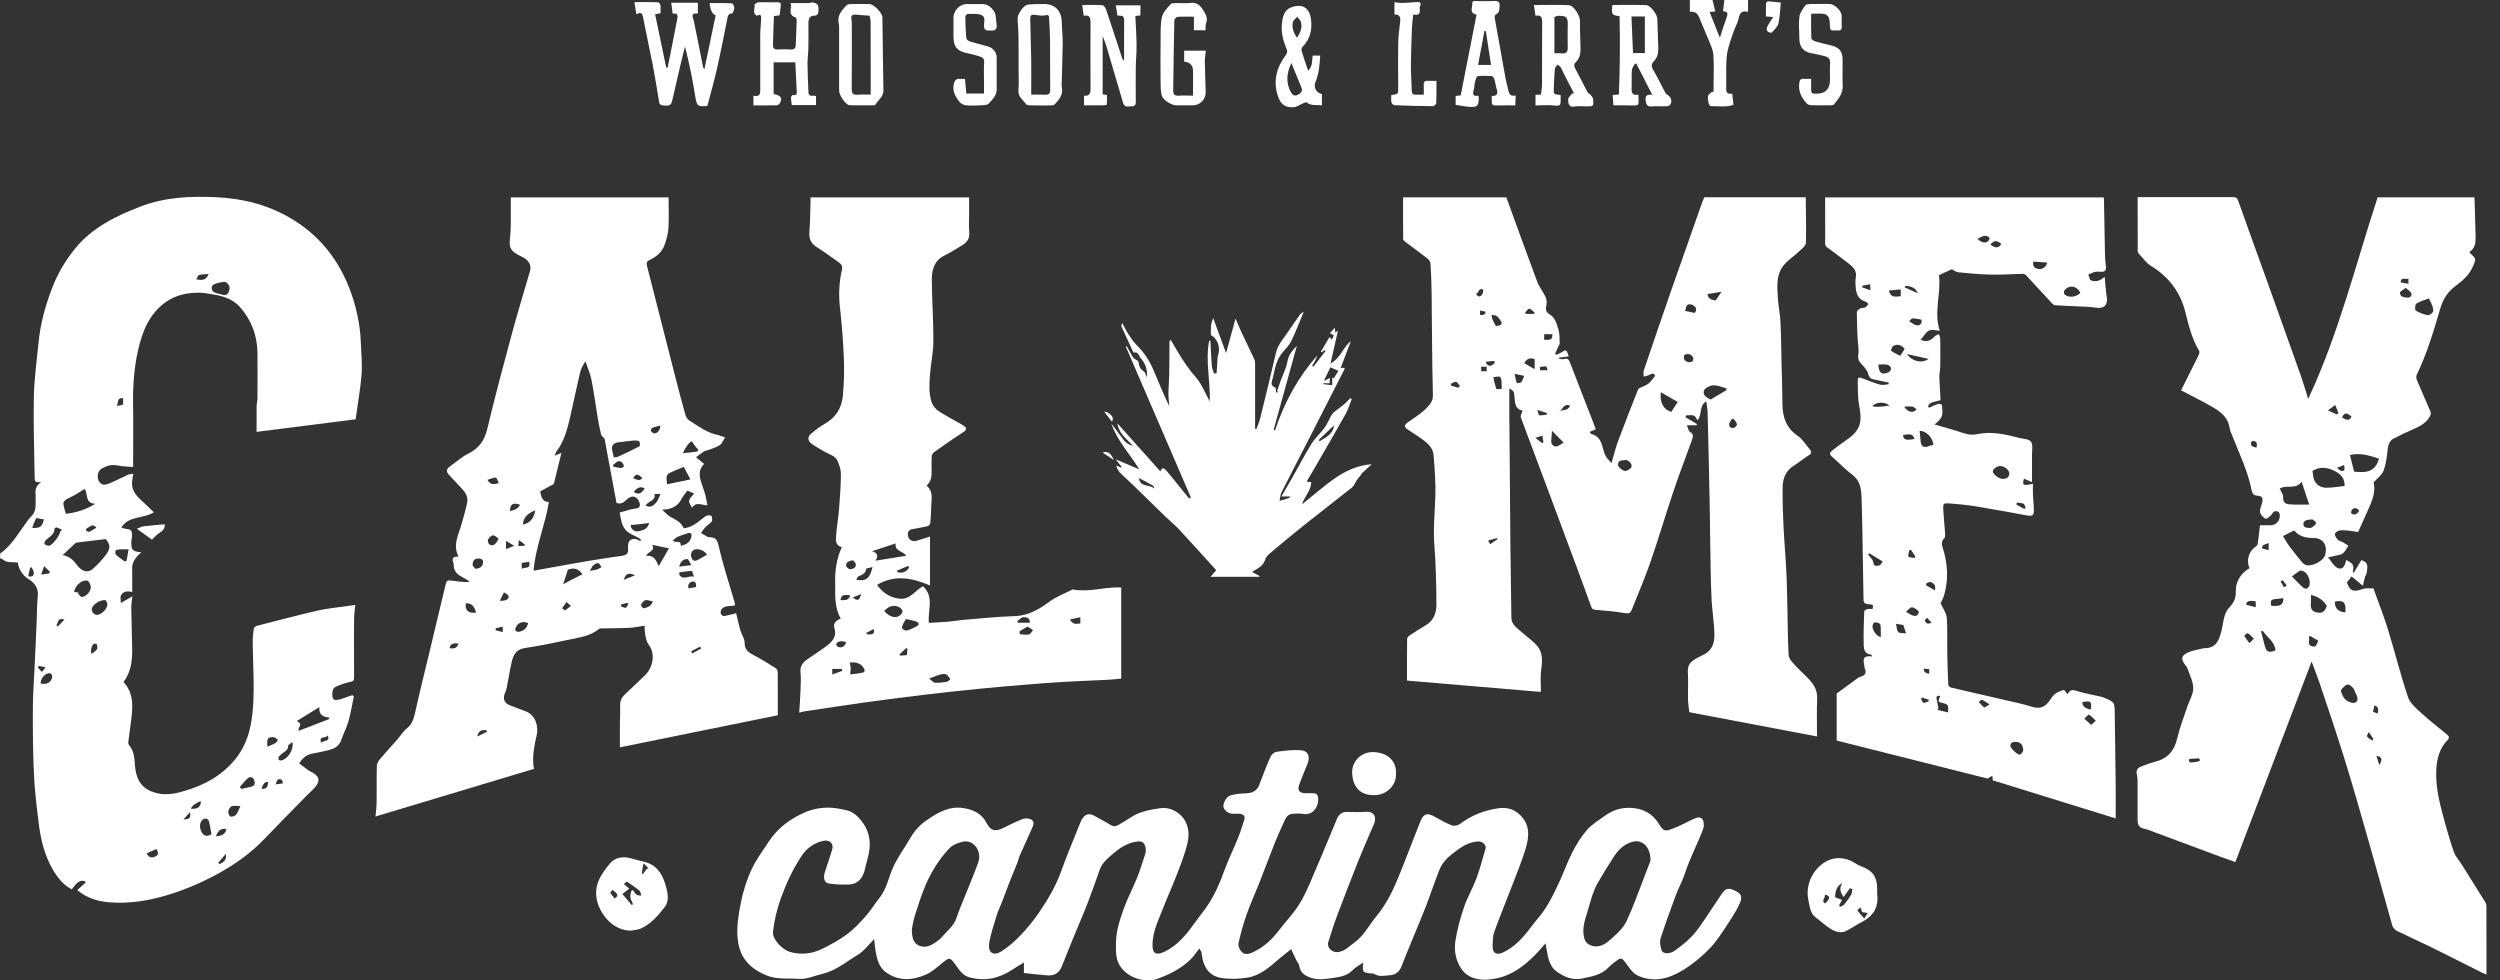 <svg width="51" height="20" viewBox="0 0 51 20" fill="none" xmlns="http://www.w3.org/2000/svg">
<rect x="0" y="0" width="51" height="20" fill="#333333" stroke="none"/>
<g clip-path="url(#clip0_4776_13364)">
<path d="M0 11.296C0.197 11.155 0.327 10.957 0.463 10.763C0.517 10.685 0.569 10.603 0.636 10.536C0.707 10.466 0.727 10.387 0.726 10.295C0.726 10.218 0.731 10.141 0.725 10.064C0.717 9.964 0.751 9.89 0.842 9.838C0.706 9.838 0.707 9.838 0.706 9.7C0.699 9.162 0.679 8.623 0.691 8.086C0.699 7.72 0.75 7.355 0.786 6.99C0.824 6.601 0.927 6.229 1.067 5.866C1.179 5.579 1.332 5.317 1.527 5.077C1.877 4.645 2.35 4.414 2.854 4.218C3.37 4.017 3.904 3.997 4.44 4.025C4.902 4.05 5.354 4.15 5.769 4.364C6.408 4.692 6.859 5.195 7.121 5.866C7.262 6.228 7.347 6.601 7.361 6.989C7.369 7.205 7.392 7.423 7.376 7.638C7.354 7.93 7.3 8.219 7.261 8.509C7.259 8.522 7.258 8.535 7.257 8.553C6.587 8.638 5.917 8.723 5.234 8.81C5.234 8.625 5.233 8.453 5.235 8.28C5.235 8.234 5.251 8.188 5.252 8.143C5.253 7.824 5.257 7.506 5.252 7.188C5.245 6.84 5.129 6.531 4.899 6.268C4.758 6.108 4.569 6.044 4.368 6.01C4.261 5.992 4.152 5.97 4.044 5.971C3.8 5.973 3.568 6.024 3.366 6.173C3.04 6.414 2.904 6.763 2.818 7.138C2.735 7.501 2.709 7.87 2.715 8.243C2.721 8.632 2.716 9.021 2.716 9.411C2.716 9.446 2.716 9.482 2.716 9.527C2.604 9.517 2.5 9.517 2.402 9.496C2.283 9.471 2.177 9.5 2.08 9.555C1.966 9.621 1.963 9.81 2.076 9.876C2.112 9.897 2.18 9.883 2.225 9.864C2.357 9.809 2.485 9.741 2.616 9.682C2.642 9.67 2.674 9.672 2.718 9.665C2.71 9.72 2.703 9.763 2.697 9.807C2.666 10.025 2.815 10.146 2.953 10.272C3.014 10.328 3.073 10.387 3.139 10.451C2.918 10.589 2.623 10.515 2.475 10.763C2.523 10.775 2.56 10.792 2.597 10.793C2.682 10.796 2.695 10.852 2.695 10.914C2.695 10.97 2.675 11.026 2.678 11.081C2.685 11.192 2.676 11.252 2.883 11.267C2.853 11.295 2.825 11.316 2.803 11.342C2.739 11.415 2.693 11.495 2.696 11.599C2.699 11.756 2.697 11.913 2.697 12.079C2.601 12.051 2.516 12.061 2.468 12.144C2.449 12.179 2.465 12.234 2.465 12.301C2.553 12.25 2.616 12.213 2.7 12.165C2.691 12.258 2.677 12.329 2.678 12.399C2.682 12.676 2.691 12.953 2.696 13.229C2.701 13.474 2.673 13.711 2.52 13.913C2.718 14.127 2.713 14.382 2.682 14.642C2.662 14.805 2.638 14.968 2.618 15.131C2.615 15.153 2.618 15.182 2.631 15.197C2.744 15.323 2.74 15.484 2.755 15.634C2.787 15.965 2.938 16.115 3.196 16.18C3.404 16.232 3.608 16.184 3.808 16.122C4.15 16.016 4.458 15.854 4.709 15.591C4.926 15.366 5.054 15.099 5.113 14.795C5.177 14.469 5.178 14.141 5.173 13.812C5.169 13.579 5.157 13.345 5.155 13.112C5.154 13.016 5.164 12.92 5.177 12.825C5.18 12.802 5.216 12.773 5.241 12.767C5.654 12.661 6.065 12.551 6.48 12.456C6.682 12.409 6.89 12.393 7.095 12.362C7.14 12.356 7.185 12.349 7.248 12.34C7.239 12.436 7.225 12.523 7.224 12.611C7.22 12.825 7.222 13.04 7.222 13.255C7.222 13.443 7.221 13.631 7.223 13.819C7.223 13.874 7.211 13.899 7.148 13.911C7.047 13.93 6.946 13.967 6.851 14.008C6.82 14.021 6.787 14.067 6.783 14.102C6.764 14.281 6.807 14.312 6.98 14.253C7.049 14.229 7.118 14.206 7.187 14.181C7.198 14.189 7.208 14.196 7.218 14.204C7.183 14.373 7.156 14.544 7.11 14.71C7.073 14.842 7.006 14.965 6.962 15.095C6.912 15.244 6.791 15.285 6.659 15.313C6.566 15.334 6.474 15.356 6.38 15.372C6.262 15.392 6.177 15.455 6.104 15.574C6.169 15.623 6.231 15.671 6.296 15.718C6.318 15.733 6.343 15.742 6.366 15.755C6.514 15.835 6.537 15.927 6.433 16.052C6.377 16.12 6.308 16.178 6.246 16.241C5.956 16.537 5.664 16.831 5.377 17.131C5.122 17.395 4.83 17.607 4.512 17.787C4.196 17.966 3.865 18.113 3.522 18.226C3.101 18.364 2.669 18.443 2.224 18.407C1.986 18.388 1.763 18.315 1.576 18.158C1.635 18.104 1.693 18.053 1.75 18.001C1.742 17.991 1.734 17.981 1.725 17.972C1.59 17.946 1.538 18.055 1.464 18.143C1.29 18.051 1.172 17.903 1.076 17.737C0.909 17.448 0.831 17.129 0.791 16.801C0.749 16.464 0.707 16.125 0.692 15.786C0.671 15.336 0.669 14.884 0.67 14.434C0.672 14.144 0.695 13.856 0.708 13.567C0.722 13.264 0.735 12.963 0.749 12.66C0.756 12.494 0.753 12.327 0.771 12.161C0.789 12.001 0.709 11.895 0.592 11.821C0.448 11.73 0.38 11.604 0.364 11.474C0.285 11.469 0.212 11.472 0.142 11.459C0.103 11.451 0.069 11.417 0.033 11.397C0.025 11.393 0.013 11.396 0.003 11.395C0.003 11.362 0.003 11.328 0.003 11.295L0 11.296ZM1.278 11.324C1.433 11.352 1.506 11.442 1.579 11.537C1.671 11.656 1.785 11.693 1.882 11.614C1.985 11.529 2.077 11.428 2.158 11.322C2.262 11.185 2.25 11.106 2.157 10.997C1.934 11.024 1.726 11.049 1.549 11.07C1.455 11.158 1.375 11.233 1.278 11.324ZM1.724 9.975C1.65 10.021 1.593 10.061 1.531 10.096C1.471 10.13 1.405 10.155 1.347 10.192C1.321 10.209 1.289 10.248 1.292 10.273C1.3 10.344 1.325 10.412 1.344 10.482C1.545 10.458 1.745 10.402 1.944 10.277C1.718 10.266 1.803 10.059 1.724 9.974V9.975ZM6.094 14.909C6.303 14.828 6.511 14.748 6.719 14.667C6.716 14.657 6.714 14.647 6.711 14.637C6.591 14.624 6.5 14.583 6.515 14.425C6.356 14.523 6.212 14.612 6.054 14.709C6.2 14.779 6.068 14.832 6.094 14.909ZM1.598 12.087C1.596 12.094 1.594 12.101 1.592 12.108C1.617 12.132 1.641 12.176 1.667 12.178C1.74 12.181 1.836 12.084 1.849 12.008C1.862 11.936 1.812 11.84 1.763 11.841C1.65 11.841 1.529 11.954 1.512 12.076C1.541 12.08 1.569 12.084 1.598 12.087V12.087ZM4.563 6.018C4.654 6.025 4.668 5.953 4.683 5.896C4.698 5.836 4.627 5.744 4.575 5.749C4.505 5.757 4.432 5.771 4.368 5.799C4.298 5.829 4.303 5.93 4.376 5.965C4.433 5.992 4.499 6 4.562 6.017L4.563 6.018ZM2.154 12.242C2.035 12.235 1.898 12.329 1.874 12.409C1.856 12.475 1.928 12.556 1.992 12.543C2.083 12.525 2.186 12.422 2.191 12.331C2.192 12.298 2.164 12.263 2.154 12.242ZM4.314 17.022C4.297 16.929 4.286 16.845 4.265 16.763C4.248 16.695 4.183 16.679 4.131 16.725C4.066 16.782 4.062 16.903 4.126 16.996C4.18 17.076 4.248 17.053 4.313 17.022H4.314ZM1.228 10.846C1.24 10.833 1.253 10.82 1.266 10.808C1.23 10.791 1.196 10.772 1.159 10.76C1.146 10.756 1.113 10.773 1.113 10.78C1.112 10.904 1.013 10.949 0.937 11.015C0.917 11.032 0.9 11.088 0.909 11.098C0.931 11.12 0.973 11.137 1.004 11.133C1.067 11.126 1.228 10.911 1.228 10.846ZM2.547 11.456C2.559 11.45 2.571 11.444 2.583 11.438C2.596 11.36 2.61 11.281 2.622 11.207C2.552 11.207 2.504 11.204 2.457 11.207C2.424 11.21 2.38 11.209 2.362 11.228C2.347 11.243 2.349 11.301 2.366 11.317C2.421 11.369 2.486 11.41 2.547 11.456V11.456ZM5.964 15.138C5.934 15.165 5.877 15.193 5.877 15.22C5.877 15.287 5.839 15.312 5.796 15.342C5.758 15.369 5.721 15.397 5.691 15.431C5.678 15.445 5.677 15.48 5.685 15.499C5.691 15.51 5.726 15.517 5.745 15.512C5.872 15.479 5.998 15.298 5.964 15.139L5.964 15.138ZM4.893 16.053L4.921 16.094C4.992 16.078 5.065 16.066 5.136 16.046C5.214 16.024 5.201 15.956 5.182 15.908C5.159 15.85 5.1 15.836 5.052 15.879C4.994 15.931 4.946 15.994 4.894 16.052L4.893 16.053ZM4.905 16.444C4.829 16.444 4.771 16.431 4.725 16.448C4.693 16.46 4.663 16.512 4.657 16.549C4.653 16.584 4.673 16.643 4.699 16.656C4.727 16.668 4.789 16.65 4.812 16.624C4.85 16.579 4.869 16.518 4.905 16.444ZM0.83 13.946C0.852 13.948 0.875 13.95 0.898 13.951C0.994 13.953 1.071 13.878 1.064 13.784C1.063 13.765 1.035 13.736 1.016 13.734C0.926 13.723 0.821 13.842 0.83 13.945V13.946ZM0.739 10.568C0.719 10.611 0.703 10.643 0.69 10.675C0.677 10.705 0.669 10.735 0.657 10.77C0.821 10.777 0.863 10.744 0.895 10.595C0.841 10.585 0.788 10.576 0.739 10.568V10.568ZM5.457 15.232C5.512 15.208 5.568 15.188 5.618 15.159C5.641 15.145 5.654 15.113 5.671 15.089C5.639 15.07 5.607 15.037 5.574 15.037C5.459 15.035 5.44 15.07 5.457 15.232ZM3.191 17.319C3.12 17.35 3.056 17.379 2.993 17.408C3.031 17.494 3.095 17.512 3.179 17.467C3.244 17.433 3.227 17.384 3.192 17.319H3.191ZM4.007 5.701C4.115 5.715 4.2 5.73 4.257 5.59C4.179 5.597 4.117 5.595 4.059 5.611C4.038 5.617 4.027 5.663 4.006 5.701H4.007ZM1.867 13.34C1.91 13.305 1.954 13.282 1.977 13.246C1.993 13.222 1.985 13.179 1.978 13.146C1.977 13.137 1.937 13.126 1.919 13.132C1.875 13.146 1.84 13.271 1.867 13.34ZM4.404 17.06C4.544 17.05 4.6 17.01 4.617 16.91C4.502 16.901 4.455 16.932 4.404 17.06ZM4.095 16.34C3.979 16.39 3.912 16.443 3.894 16.499C4.036 16.509 4.105 16.456 4.095 16.34ZM1.967 10.763C1.883 10.669 1.835 10.752 1.781 10.77C1.767 10.775 1.76 10.803 1.75 10.82C1.772 10.831 1.8 10.857 1.815 10.851C1.864 10.83 1.91 10.798 1.967 10.763ZM2.512 8.123C2.378 8.107 2.417 8.22 2.383 8.283C2.426 8.273 2.469 8.264 2.512 8.255V8.123V8.123ZM4.451 17.603L4.48 17.626C4.587 17.583 4.629 17.515 4.605 17.421C4.546 17.49 4.498 17.546 4.451 17.602V17.603ZM6.557 15.157C6.586 15.093 6.75 15.143 6.683 15.001C6.657 15.07 6.482 15.004 6.557 15.157ZM1.001 11.698C1.007 11.688 1.013 11.677 1.019 11.666C0.985 11.632 0.95 11.598 0.902 11.549C0.878 11.616 0.863 11.656 0.839 11.722C0.906 11.712 0.954 11.705 1.001 11.698ZM0.642 11.568C0.632 11.575 0.622 11.581 0.613 11.587C0.6 11.643 0.588 11.698 0.576 11.754C0.639 11.772 0.692 11.76 0.69 11.684C0.689 11.645 0.659 11.607 0.642 11.568H0.642ZM5.469 15.953C5.41 15.941 5.365 15.987 5.335 16.093C5.437 16.093 5.463 16.066 5.469 15.953ZM5.772 15.982C5.765 15.901 5.72 15.88 5.67 15.905C5.645 15.917 5.638 15.968 5.623 16.001C5.673 15.994 5.724 15.988 5.772 15.982ZM1.149 12.753C1.16 12.762 1.17 12.771 1.18 12.78C1.221 12.737 1.262 12.695 1.315 12.64C1.163 12.591 1.193 12.712 1.149 12.753ZM3.743 16.716C3.869 16.715 3.901 16.683 3.872 16.57C3.834 16.613 3.795 16.657 3.743 16.716ZM0.793 13.585C0.786 13.595 0.777 13.606 0.77 13.616C0.798 13.647 0.827 13.678 0.855 13.709C0.878 13.68 0.902 13.65 0.93 13.613C0.873 13.601 0.833 13.593 0.793 13.585Z" fill="white"/>
<path d="M35.66 0V0.241C35.458 0.192 35.486 0.368 35.443 0.459C35.368 0.622 35.311 0.795 35.26 0.967C35.232 1.063 35.222 1.167 35.218 1.268C35.211 1.442 35.219 1.616 35.214 1.79C35.212 1.875 35.226 1.93 35.337 1.91C35.346 1.989 35.354 2.06 35.363 2.137C35.207 2.195 35.053 2.161 34.903 2.166C34.888 2.166 34.863 2.133 34.858 2.113C34.847 2.062 34.833 2.006 34.844 1.958C34.852 1.923 34.9 1.898 34.929 1.869C34.938 1.874 34.948 1.88 34.957 1.885C34.957 1.833 34.957 1.779 34.957 1.727C34.957 1.522 34.967 1.316 34.952 1.112C34.945 1.012 34.894 0.913 34.856 0.816C34.794 0.661 34.724 0.509 34.662 0.353C34.629 0.272 34.577 0.23 34.473 0.24V0C34.627 0 34.781 0 34.935 0C34.953 0.075 34.972 0.15 34.992 0.233C34.94 0.238 34.912 0.241 34.876 0.245C34.943 0.414 35.008 0.576 35.085 0.769C35.138 0.609 35.179 0.478 35.226 0.348C35.251 0.279 35.247 0.234 35.15 0.23C35.159 0.149 35.168 0.074 35.177 0C35.337 0 35.498 0 35.659 0L35.66 0Z" fill="white"/>
<path d="M31.06 8.378C31.068 8.387 31.064 8.378 31.06 8.378C30.906 8.345 30.907 8.22 30.895 8.102C30.891 8.063 30.892 8.021 30.874 7.988C30.86 7.962 30.822 7.947 30.79 7.925C30.79 8.158 30.79 8.371 30.79 8.583C30.79 8.603 30.792 8.623 30.792 8.643C30.799 9.466 30.805 10.289 30.812 11.111C30.817 11.606 30.826 12.101 30.832 12.595C30.834 12.751 30.959 12.819 31.055 12.906C31.152 12.995 31.265 13.069 31.351 13.166C31.474 13.306 31.467 13.476 31.441 13.654C31.42 13.792 31.435 13.936 31.434 14.077C31.434 14.092 31.431 14.109 31.431 14.115C30.52 14.038 29.615 13.962 28.703 13.884C28.703 13.598 28.702 13.317 28.705 13.037C28.705 13.012 28.731 12.979 28.755 12.964C28.864 12.891 28.975 12.82 29.088 12.754C29.254 12.657 29.304 12.494 29.303 12.325C29.301 11.928 29.293 11.531 29.262 11.136C29.235 10.803 29.269 10.473 29.281 10.142C29.291 9.857 29.268 9.571 29.245 9.286C29.231 9.112 29.092 9.017 28.963 8.924C28.883 8.867 28.798 8.817 28.716 8.761C28.644 8.712 28.644 8.672 28.715 8.619C28.842 8.526 28.983 8.446 29.091 8.334C29.156 8.266 29.235 8.195 29.231 8.063C29.213 7.372 29.214 6.679 29.205 5.987C29.203 5.787 29.195 5.587 29.183 5.387C29.181 5.35 29.156 5.303 29.127 5.28C28.98 5.164 28.827 5.054 28.678 4.941C28.657 4.925 28.625 4.902 28.625 4.882C28.622 4.598 28.623 4.315 28.623 4.026H30.73C30.938 4.599 31.145 5.176 31.36 5.749C31.4 5.858 31.48 5.95 31.529 6.057C31.552 6.106 31.558 6.173 31.545 6.226C31.526 6.305 31.538 6.368 31.605 6.407C31.729 6.481 31.758 6.61 31.794 6.73C31.82 6.817 31.814 6.915 31.817 7.007C31.817 7.03 31.796 7.053 31.786 7.077C31.764 7.124 31.744 7.171 31.723 7.218C31.731 7.224 31.739 7.23 31.748 7.236C31.78 7.222 31.814 7.213 31.843 7.195C31.95 7.123 31.956 7.125 32.002 7.27C31.934 7.278 31.87 7.287 31.805 7.295V7.317C31.837 7.321 31.872 7.335 31.899 7.326C31.969 7.302 32.001 7.326 32.026 7.39C32.173 7.775 32.324 8.16 32.474 8.545C32.498 8.608 32.521 8.673 32.553 8.758C32.526 8.77 32.477 8.791 32.428 8.811C32.439 8.825 32.449 8.839 32.459 8.853C32.59 8.883 32.652 8.972 32.684 9.091C32.704 9.164 32.724 9.238 32.757 9.305C32.78 9.352 32.825 9.388 32.875 9.447C32.925 9.278 32.958 9.133 33.01 8.995C33.138 8.651 33.274 8.309 33.408 7.967C33.414 7.951 33.422 7.93 33.436 7.923C33.499 7.889 33.571 7.869 33.627 7.826C33.68 7.785 33.718 7.722 33.765 7.667C33.739 7.606 33.701 7.617 33.65 7.645C33.614 7.665 33.569 7.671 33.529 7.683C33.53 7.639 33.521 7.593 33.535 7.553C33.716 7.019 33.898 6.485 34.083 5.952C34.293 5.349 34.506 4.746 34.719 4.143C34.733 4.103 34.752 4.065 34.769 4.024H36.837C36.84 4.338 36.85 4.647 36.84 4.956C36.838 5.012 36.762 5.071 36.711 5.12C36.595 5.231 36.448 5.319 36.36 5.448C36.233 5.632 36.255 5.86 36.268 6.075C36.278 6.239 36.313 6.402 36.321 6.566C36.335 6.839 36.337 7.113 36.343 7.387C36.35 7.673 36.36 7.96 36.362 8.247C36.364 8.513 36.441 8.733 36.675 8.892C36.773 8.958 36.837 9.073 36.918 9.165C36.963 9.218 36.958 9.252 36.895 9.291C36.791 9.355 36.698 9.436 36.595 9.499C36.431 9.6 36.369 9.758 36.366 9.934C36.361 10.204 36.371 10.475 36.384 10.744C36.399 11.055 36.427 11.366 36.442 11.677C36.455 11.94 36.457 12.204 36.464 12.467C36.47 12.768 36.472 13.069 36.488 13.368C36.492 13.427 36.546 13.49 36.59 13.539C36.672 13.632 36.764 13.716 36.852 13.804C36.974 13.928 37.08 14.055 37.07 14.251C37.059 14.507 37.067 14.763 37.067 15.024C36.211 14.861 35.342 14.696 34.462 14.529C34.454 14.456 34.438 14.365 34.436 14.274C34.432 14.083 34.444 13.891 34.432 13.701C34.423 13.562 34.499 13.494 34.599 13.435C34.667 13.395 34.742 13.366 34.807 13.323C34.932 13.24 34.973 13.107 34.974 12.97C34.976 12.815 34.953 12.66 34.94 12.506C34.934 12.426 34.922 12.348 34.918 12.268C34.91 12.072 34.901 11.876 34.898 11.68C34.89 11.205 34.885 10.731 34.877 10.256C34.872 9.956 34.864 9.656 34.858 9.356C34.851 9.046 34.845 8.735 34.836 8.425C34.834 8.347 34.818 8.27 34.808 8.187C34.654 8.276 34.727 8.472 34.629 8.574C34.603 8.538 34.586 8.487 34.557 8.478C34.507 8.462 34.449 8.474 34.395 8.474C34.391 8.486 34.388 8.5 34.384 8.512C34.462 8.558 34.539 8.604 34.617 8.65C34.615 8.659 34.613 8.667 34.611 8.676H34.413C34.439 8.736 34.445 8.793 34.474 8.809C34.555 8.855 34.539 8.911 34.515 8.978C34.386 9.332 34.252 9.685 34.132 10.042C33.972 10.517 33.831 10.999 33.667 11.472C33.553 11.8 33.414 12.12 33.286 12.443C33.26 12.507 33.23 12.522 33.151 12.508C32.953 12.472 32.751 12.459 32.551 12.441C32.502 12.437 32.479 12.428 32.46 12.375C32.291 11.906 32.117 11.439 31.943 10.972C31.719 10.37 31.494 9.768 31.269 9.166C31.188 8.948 31.102 8.732 31.025 8.512C31.014 8.48 31.044 8.435 31.061 8.376L31.06 8.378ZM34.895 8.151C35.011 8.082 35.114 8.021 35.218 7.96C35.219 7.948 35.22 7.936 35.22 7.924C35.142 7.902 35.066 7.87 34.986 7.861C34.889 7.85 34.763 7.922 34.756 7.982C34.744 8.088 34.836 8.114 34.895 8.151ZM33.881 8.002C33.853 8.211 33.942 8.364 34.096 8.401C34.139 8.335 34.181 8.269 34.226 8.2C34.106 8.132 34 8.07 33.882 8.002L33.881 8.002ZM33.163 9.384C33.109 9.4 33.014 9.368 33.006 9.476C33.002 9.528 33.119 9.623 33.172 9.606C33.215 9.593 33.271 9.559 33.283 9.522C33.301 9.467 33.219 9.38 33.163 9.384ZM31.896 9.027C31.807 8.937 31.737 8.866 31.66 8.788C31.654 8.87 31.652 8.929 31.645 8.986C31.637 9.059 31.694 9.125 31.764 9.104C31.817 9.088 31.861 9.049 31.896 9.027H31.896ZM30.633 7.937C30.633 7.88 30.637 7.827 30.631 7.775C30.628 7.742 30.615 7.689 30.597 7.685C30.556 7.676 30.509 7.69 30.465 7.695C30.47 7.724 30.475 7.754 30.482 7.783C30.495 7.833 30.509 7.882 30.524 7.937H30.632L30.633 7.937ZM31.095 7.41C31.165 7.45 31.236 7.49 31.307 7.531V7.327C31.213 7.29 31.142 7.318 31.095 7.41ZM34.574 6.383C34.637 6.294 34.578 6.252 34.53 6.221C34.502 6.204 34.439 6.203 34.42 6.222C34.392 6.25 34.39 6.302 34.377 6.344C34.445 6.358 34.513 6.371 34.574 6.383ZM30.514 6.65C30.591 6.654 30.657 6.611 30.628 6.565C30.601 6.522 30.571 6.477 30.532 6.447C30.507 6.427 30.463 6.431 30.427 6.425C30.434 6.456 30.436 6.49 30.448 6.519C30.464 6.559 30.487 6.597 30.515 6.65H30.514ZM35.12 5.951C35.023 5.968 34.933 5.983 34.834 5.999C34.839 6.097 34.918 6.117 34.998 6.131C35.042 6.066 35.082 6.006 35.12 5.951L35.12 5.951ZM34.358 7.245C34.332 7.323 34.372 7.369 34.438 7.388C34.466 7.396 34.511 7.384 34.532 7.364C34.547 7.351 34.547 7.299 34.534 7.28C34.489 7.221 34.428 7.202 34.358 7.245V7.245ZM31.095 7.667C31.023 7.652 30.974 7.642 30.897 7.627C30.915 7.704 30.924 7.76 30.944 7.812C30.946 7.818 31.015 7.816 31.032 7.798C31.06 7.766 31.071 7.719 31.095 7.667ZM35.37 8.548C35.356 8.548 35.341 8.549 35.327 8.549C35.31 8.58 35.287 8.608 35.278 8.641C35.261 8.707 35.311 8.735 35.36 8.731C35.389 8.729 35.436 8.68 35.434 8.656C35.431 8.618 35.393 8.584 35.37 8.548ZM31.501 6.932C31.645 6.939 31.669 6.922 31.669 6.817H31.501V6.932ZM31.288 6.404C31.295 6.396 31.303 6.388 31.31 6.38C31.273 6.35 31.239 6.305 31.199 6.297C31.175 6.292 31.14 6.35 31.111 6.379C31.116 6.388 31.122 6.396 31.128 6.404H31.288ZM30.112 5.992C30.143 6.062 30.192 6.06 30.229 6.017C30.252 5.991 30.264 5.915 30.255 5.91C30.161 5.856 30.172 5.983 30.112 5.992ZM29.75 7.911C29.761 7.899 29.771 7.886 29.782 7.873C29.756 7.844 29.735 7.798 29.703 7.79C29.674 7.783 29.634 7.815 29.599 7.829C29.6 7.842 29.602 7.854 29.603 7.867C29.652 7.882 29.701 7.896 29.751 7.911H29.75ZM30.49 7.401C30.489 7.388 30.488 7.376 30.488 7.363C30.429 7.368 30.37 7.374 30.306 7.38C30.346 7.484 30.416 7.487 30.491 7.402L30.49 7.401ZM31.413 7.488C31.415 7.51 31.417 7.532 31.419 7.554H31.57C31.561 7.527 31.554 7.477 31.541 7.475C31.5 7.47 31.456 7.483 31.413 7.488ZM31.455 9.038C31.465 9.033 31.475 9.028 31.486 9.024C31.479 8.978 31.472 8.933 31.466 8.887C31.428 8.899 31.389 8.911 31.322 8.932C31.386 8.982 31.42 9.01 31.456 9.038H31.455ZM31.359 8.362C31.381 8.421 31.39 8.471 31.401 8.472C31.451 8.476 31.503 8.464 31.554 8.459C31.554 8.447 31.554 8.435 31.554 8.424C31.499 8.406 31.444 8.389 31.358 8.362L31.359 8.362ZM32.026 8.272C31.896 8.225 31.88 8.359 31.807 8.395C31.873 8.347 31.995 8.394 32.026 8.272ZM30.328 7.482H30.215V7.574H30.328V7.482ZM30.193 6.424C30.268 6.434 30.305 6.412 30.304 6.359C30.269 6.351 30.233 6.342 30.193 6.333V6.424ZM30.55 10.995C30.546 10.989 30.543 10.982 30.539 10.976C30.48 10.992 30.421 11.009 30.356 11.028C30.37 11.05 30.384 11.072 30.402 11.102C30.457 11.062 30.503 11.029 30.55 10.996V10.995Z" fill="white"/>
<path d="M45.893 11.59C45.82 11.454 45.866 11.25 46.014 11.153C46.035 11.139 46.056 11.111 46.059 11.087C46.077 10.961 46.09 10.833 46.103 10.715C46.18 10.715 46.25 10.715 46.322 10.715C46.443 10.714 46.533 10.596 46.503 10.479C46.489 10.426 46.422 10.409 46.374 10.45C46.355 10.467 46.347 10.497 46.328 10.512C46.293 10.541 46.234 10.593 46.217 10.583C46.17 10.554 46.117 10.503 46.107 10.452C46.095 10.397 46.126 10.331 46.143 10.272C46.173 10.169 46.154 10.118 46.056 10.113C45.967 10.108 45.946 10.065 45.931 9.992C45.855 9.605 45.68 9.254 45.54 8.891C45.52 8.839 45.491 8.787 45.484 8.733C45.455 8.507 45.291 8.393 45.117 8.293C44.921 8.181 44.718 8.081 44.494 7.963C44.611 7.73 44.732 7.49 44.85 7.25C44.863 7.223 44.877 7.18 44.864 7.16C44.717 6.918 44.651 6.647 44.584 6.376C44.482 5.964 44.248 5.649 43.882 5.426C43.784 5.367 43.714 5.261 43.632 5.175C43.62 5.161 43.609 5.139 43.609 5.121C43.608 4.758 43.608 4.395 43.608 4.022H43.674C44.297 4.022 44.92 4.022 45.544 4.021C45.602 4.021 45.636 4.029 45.659 4.095C45.849 4.636 46.047 5.175 46.241 5.714C46.477 6.371 46.712 7.029 46.945 7.687C46.994 7.828 47.035 7.972 47.087 8.139C47.712 6.802 48.055 5.396 48.504 4.025H50.471C50.476 4.036 50.48 4.041 50.48 4.047C50.488 4.31 50.497 4.574 50.502 4.837C50.504 4.954 50.491 5.067 50.376 5.14C50.388 5.157 50.394 5.168 50.403 5.176C50.514 5.279 50.513 5.279 50.451 5.429C50.381 5.593 50.255 5.714 50.118 5.814C49.947 5.937 49.844 6.082 49.783 6.289C49.648 6.75 49.51 7.214 49.3 7.65C49.286 7.678 49.293 7.725 49.306 7.757C49.396 7.972 49.492 8.184 49.583 8.399C49.593 8.424 49.586 8.464 49.573 8.489C49.503 8.617 49.387 8.688 49.257 8.744C49.113 8.806 48.971 8.872 48.832 8.945C48.751 8.987 48.721 9.064 48.71 9.158C48.693 9.307 48.676 9.461 48.625 9.601C48.593 9.689 48.5 9.753 48.421 9.841C48.461 9.996 48.414 10.165 48.34 10.33C48.265 10.501 48.188 10.671 48.106 10.854C48.041 10.844 47.965 10.829 47.887 10.822C47.828 10.817 47.767 10.812 47.71 10.825C47.678 10.832 47.63 10.876 47.632 10.9C47.635 10.94 47.666 10.984 47.697 11.016C47.717 11.038 47.757 11.04 47.785 11.056C47.827 11.079 47.865 11.107 47.906 11.133C47.871 11.185 47.844 11.248 47.798 11.286C47.762 11.318 47.702 11.322 47.651 11.335C47.608 11.347 47.564 11.355 47.492 11.37C47.557 11.448 47.597 11.527 47.662 11.572C47.763 11.64 47.837 11.579 47.859 11.424C48.006 11.492 48.027 11.529 47.996 11.669C48.003 11.674 48.01 11.679 48.018 11.684C48.043 11.643 48.067 11.602 48.092 11.56C48.119 11.515 48.145 11.47 48.172 11.426C48.312 11.474 48.301 11.541 48.283 11.674C48.279 11.709 48.254 11.74 48.245 11.774C48.227 11.836 48.214 11.899 48.202 11.95C48.144 11.902 48.064 11.835 47.972 11.759C47.935 11.807 47.907 11.843 47.876 11.884C47.943 12.054 47.997 12.081 48.181 12.023C48.203 12.016 48.225 12.005 48.247 12.004C48.297 12.001 48.347 12.002 48.418 12.002C48.515 12.276 48.624 12.55 48.711 12.831C48.854 13.294 48.97 13.766 49.124 14.224C49.167 14.351 49.296 14.455 49.401 14.552C49.567 14.704 49.746 14.841 49.919 14.985C49.961 15.02 49.975 15.051 49.928 15.099C49.765 15.266 49.712 15.48 49.7 15.703C49.681 16.088 49.786 16.454 49.887 16.819C49.941 17.012 49.995 17.204 50.064 17.391C50.098 17.481 50.169 17.556 50.221 17.639C50.382 17.894 50.542 18.151 50.701 18.407C50.715 18.429 50.723 18.457 50.723 18.482C50.724 18.944 50.724 19.407 50.724 19.881C50.682 19.862 50.646 19.849 50.613 19.832C50.273 19.662 49.935 19.49 49.595 19.322C49.364 19.209 49.129 19.105 48.899 18.991C48.858 18.971 48.815 18.925 48.803 18.882C48.64 18.308 48.484 17.733 48.32 17.16C48.158 16.593 47.997 16.025 47.822 15.462C47.666 14.959 47.495 14.459 47.328 13.959C47.276 13.804 47.215 13.651 47.157 13.496C46.64 14.856 46.123 16.214 45.601 17.586C45.515 17.555 45.408 17.518 45.301 17.479C44.859 17.315 44.416 17.15 43.973 16.985C43.896 16.957 43.82 16.921 43.74 16.906C43.632 16.886 43.606 16.819 43.607 16.724C43.608 16.456 43.608 16.187 43.607 15.919C43.607 15.874 43.597 15.828 43.589 15.783C43.575 15.712 43.61 15.665 43.67 15.641C43.764 15.604 43.859 15.566 43.957 15.542C44.221 15.475 44.356 15.319 44.416 15.06C44.466 14.842 44.551 14.63 44.621 14.416C44.664 14.29 44.743 14.163 44.742 14.038C44.741 13.9 44.667 13.764 44.621 13.629C44.612 13.602 44.588 13.581 44.571 13.556C44.488 13.435 44.496 13.376 44.635 13.311C44.728 13.268 44.835 13.254 44.936 13.228C44.952 13.224 44.969 13.223 44.985 13.223C45.215 13.218 45.271 13.052 45.318 12.871C45.36 12.708 45.354 12.524 45.478 12.392C45.567 12.296 45.614 12.212 45.61 12.066C45.605 11.875 45.704 11.699 45.892 11.589L45.893 11.59ZM46.573 10.936C46.625 11.02 46.663 11.09 46.71 11.153C46.79 11.261 46.876 11.365 46.961 11.469C46.978 11.49 47.001 11.508 47.025 11.52C47.136 11.575 47.395 11.456 47.433 11.318C47.486 11.127 47.39 10.974 47.197 10.975C47.044 10.975 46.902 10.947 46.801 10.82C46.726 10.858 46.655 10.895 46.573 10.936ZM47.175 9.606C47.179 9.639 47.183 9.661 47.185 9.683C47.197 9.85 47.304 9.955 47.473 9.95C47.593 9.947 47.711 9.927 47.83 9.914C47.836 9.751 47.743 9.668 47.634 9.612C47.487 9.535 47.331 9.508 47.175 9.606ZM46.506 9.967C46.53 10.024 46.58 10.085 46.576 10.143C46.568 10.278 46.657 10.287 46.744 10.291C46.868 10.298 46.993 10.293 47.107 10.293C47.06 10.151 47.009 9.998 46.953 9.827C46.829 10 46.648 9.878 46.506 9.967ZM48.534 9.358C48.263 9.264 48.1 9.242 47.939 9.284C47.967 9.395 47.995 9.507 48.024 9.621C48.327 9.658 48.456 9.594 48.534 9.358ZM49.565 6.123C49.562 6.111 49.558 6.098 49.555 6.086C49.466 6.12 49.371 6.145 49.292 6.194C49.267 6.21 49.261 6.322 49.281 6.335C49.353 6.381 49.439 6.412 49.524 6.429C49.556 6.435 49.613 6.396 49.632 6.362C49.648 6.333 49.632 6.281 49.621 6.242C49.608 6.2 49.584 6.162 49.566 6.122L49.565 6.123ZM47.913 13.963C47.884 13.971 47.86 13.97 47.848 13.982C47.812 14.017 47.749 14.065 47.755 14.095C47.77 14.163 47.808 14.24 47.86 14.283C47.908 14.322 48.007 14.355 48.051 14.331C48.126 14.291 48.087 14.205 48.054 14.138C48.037 14.104 48.027 14.064 48.003 14.034C47.979 14.004 47.941 13.985 47.912 13.963H47.913ZM47.467 12.36C47.395 12.24 47.289 12.171 47.144 12.137C47.144 12.192 47.144 12.234 47.144 12.277C47.144 12.317 47.134 12.36 47.145 12.396C47.169 12.48 47.249 12.497 47.317 12.5C47.404 12.504 47.443 12.435 47.466 12.359L47.467 12.36ZM46.755 11.758C46.835 11.839 46.905 11.919 46.985 11.987C47.022 12.018 47.078 12.022 47.107 11.957C47.147 11.863 47.087 11.696 46.993 11.655C46.971 11.645 46.937 11.633 46.92 11.643C46.865 11.673 46.816 11.714 46.755 11.758ZM46.162 12.871C46.15 12.875 46.137 12.878 46.125 12.882C46.15 12.976 46.176 13.068 46.198 13.162C46.233 13.302 46.279 13.325 46.42 13.267C46.404 13.088 46.248 13.003 46.162 12.871ZM47.846 12.493C47.861 12.285 47.812 12.237 47.631 12.273C47.628 12.41 47.7 12.482 47.846 12.493ZM47.245 10.691C47.244 10.676 47.242 10.662 47.241 10.647C47.214 10.629 47.185 10.592 47.161 10.596C47.094 10.605 46.996 10.598 46.989 10.689C46.983 10.77 47.077 10.77 47.129 10.77C47.168 10.77 47.207 10.719 47.246 10.691H47.245ZM49.079 5.872C49.024 5.915 48.962 5.941 48.96 5.97C48.956 6.047 49.025 6.064 49.09 6.071C49.15 6.078 49.206 6.053 49.193 5.989C49.186 5.95 49.129 5.921 49.079 5.872ZM46.581 12.201C46.529 12.208 46.48 12.216 46.43 12.22C46.328 12.227 46.31 12.252 46.334 12.359C46.532 12.369 46.574 12.344 46.581 12.201ZM47.294 13.07C47.233 13.035 47.178 13.004 47.123 12.973C47.115 12.982 47.108 12.99 47.1 12.999C47.131 13.059 47.05 13.155 47.169 13.186C47.259 13.21 47.262 13.13 47.294 13.07ZM45.888 13.12C45.931 13.077 45.956 13.053 45.98 13.029C45.939 12.99 45.9 12.947 45.854 12.916C45.845 12.911 45.779 12.967 45.782 12.971C45.809 13.018 45.843 13.059 45.888 13.12ZM47.639 8.261C47.581 8.304 47.542 8.333 47.489 8.372C47.561 8.404 47.617 8.43 47.673 8.456C47.684 8.445 47.694 8.435 47.704 8.425C47.682 8.368 47.66 8.312 47.639 8.261V8.261ZM46.017 12.269C45.889 12.242 45.824 12.265 45.822 12.337C45.884 12.353 45.948 12.369 46.017 12.387V12.269ZM47.778 8.516C47.845 8.552 47.915 8.61 47.972 8.5C47.868 8.409 47.823 8.414 47.778 8.516ZM44.886 15.511C44.866 15.485 44.86 15.47 44.855 15.47C44.791 15.473 44.727 15.476 44.664 15.483C44.659 15.483 44.651 15.513 44.655 15.525C44.66 15.538 44.678 15.556 44.69 15.555C44.739 15.552 44.787 15.545 44.836 15.536C44.854 15.532 44.87 15.518 44.886 15.51V15.511ZM48.128 10.421C48.084 10.361 48.033 10.349 47.982 10.395C47.965 10.41 47.958 10.47 47.968 10.476C48.037 10.523 48.085 10.482 48.128 10.421ZM46.281 11.078C46.232 11.097 46.194 11.106 46.162 11.127C46.149 11.135 46.149 11.166 46.143 11.187C46.187 11.199 46.23 11.21 46.281 11.224V11.078ZM49.132 5.79V5.683C49.075 5.709 48.983 5.639 48.972 5.76C49.033 5.771 49.08 5.78 49.132 5.79V5.79ZM47.82 9.487C47.766 9.507 47.72 9.525 47.675 9.542C47.704 9.564 47.73 9.601 47.763 9.606C47.829 9.618 47.838 9.572 47.82 9.487H47.82ZM46.032 9.132C46.05 9.061 46.045 9.009 45.974 8.993C45.959 8.99 45.924 9.013 45.921 9.028C45.907 9.107 45.969 9.114 46.032 9.132ZM48.507 14.555C48.519 14.484 48.531 14.419 48.438 14.39C48.428 14.438 48.419 14.481 48.409 14.523C48.445 14.534 48.469 14.543 48.507 14.555H48.507ZM48.479 15.419C48.498 15.481 48.515 15.533 48.538 15.608C48.611 15.488 48.592 15.436 48.479 15.419ZM48.394 15.108C48.402 15.097 48.41 15.087 48.417 15.076C48.387 15.03 48.357 14.983 48.327 14.936C48.298 14.97 48.279 15.011 48.292 15.029C48.316 15.063 48.36 15.082 48.394 15.108ZM46.564 11.835C46.551 11.844 46.537 11.853 46.524 11.862C46.547 11.902 46.57 11.942 46.592 11.981C46.612 11.968 46.631 11.956 46.651 11.944C46.622 11.907 46.593 11.871 46.565 11.835H46.564Z" fill="white"/>
<path d="M7.66 16.654C7.668 16.563 7.682 16.472 7.683 16.38C7.687 16.125 7.68 15.871 7.688 15.616C7.69 15.567 7.728 15.513 7.763 15.472C7.872 15.342 7.988 15.219 8.099 15.092C8.167 15.015 8.221 14.923 8.299 14.86C8.412 14.77 8.442 14.655 8.471 14.525C8.558 14.131 8.656 13.74 8.75 13.348C8.865 12.871 8.979 12.393 9.093 11.915C9.104 11.869 9.12 11.834 9.177 11.841C9.252 11.851 9.328 11.858 9.403 11.867C9.461 11.873 9.519 11.88 9.585 11.865C9.525 11.828 9.466 11.79 9.404 11.757C9.308 11.706 9.254 11.63 9.254 11.519C9.254 11.509 9.257 11.498 9.253 11.489C9.205 11.387 9.249 11.349 9.356 11.354C9.227 11.117 9.357 10.91 9.414 10.697C9.455 10.546 9.504 10.396 9.532 10.243C9.55 10.138 9.496 10.045 9.422 9.967C9.332 9.874 9.245 9.777 9.156 9.683C9.097 9.62 9.108 9.566 9.175 9.518C9.3 9.429 9.418 9.322 9.554 9.253C9.773 9.145 9.884 8.986 9.941 8.747C10.098 8.087 10.274 7.432 10.451 6.777C10.564 6.36 10.691 5.947 10.812 5.531C10.848 5.406 10.785 5.3 10.636 5.232C10.374 5.112 10.384 5.024 10.411 4.782C10.419 4.703 10.419 4.623 10.42 4.543C10.421 4.373 10.42 4.203 10.42 4.027H13.639C13.639 4.237 13.648 4.447 13.636 4.654C13.63 4.767 13.597 4.88 13.56 4.988C13.509 5.14 13.392 5.239 13.25 5.305C13.197 5.33 13.183 5.364 13.196 5.415C13.388 6.167 13.58 6.919 13.772 7.672C13.84 7.935 13.907 8.199 13.981 8.46C13.994 8.508 14.032 8.561 14.074 8.587C14.261 8.703 14.438 8.839 14.662 8.877C14.665 8.877 14.668 8.881 14.671 8.882C14.711 8.895 14.751 8.909 14.791 8.922C14.756 8.976 14.733 9.046 14.684 9.08C14.612 9.128 14.523 9.152 14.44 9.184C14.416 9.194 14.386 9.194 14.365 9.207C14.308 9.244 14.254 9.286 14.199 9.327C14.252 9.371 14.306 9.415 14.364 9.464C14.19 9.64 14.312 9.84 14.373 10.041C14.399 10.126 14.413 10.215 14.432 10.306C14.315 10.314 14.211 10.22 14.114 10.36C14.091 10.303 14.05 10.25 14.059 10.21C14.072 10.158 14.125 10.116 14.162 10.068C14.117 10.048 14.077 10.031 14.022 10.008C13.984 10.063 13.936 10.117 13.903 10.18C13.826 10.327 13.703 10.392 13.506 10.398C13.576 10.458 13.619 10.511 13.675 10.542C13.783 10.604 13.9 10.652 13.946 10.777C14.107 10.761 14.214 10.668 14.326 10.582C14.357 10.557 14.389 10.53 14.424 10.518C14.452 10.509 14.509 10.513 14.515 10.527C14.528 10.56 14.536 10.614 14.518 10.64C14.487 10.685 14.431 10.711 14.393 10.751C14.357 10.788 14.331 10.834 14.3 10.876C14.349 10.903 14.398 10.93 14.447 10.957C14.452 10.96 14.46 10.957 14.467 10.957C14.557 10.967 14.62 10.969 14.651 11.101C14.739 11.486 14.861 11.864 14.973 12.244C15.007 12.359 15.011 12.358 14.893 12.362C14.758 12.366 14.688 12.42 14.703 12.516C14.707 12.537 14.748 12.571 14.767 12.568C14.854 12.554 14.939 12.529 15.018 12.51C15.046 12.625 15.069 12.742 15.102 12.856C15.127 12.942 15.191 13.026 15.19 13.111C15.188 13.265 15.282 13.315 15.392 13.374C15.543 13.453 15.687 13.544 15.831 13.635C15.852 13.648 15.865 13.69 15.865 13.718C15.868 14.011 15.867 14.305 15.867 14.591C14.775 14.813 13.709 15.03 12.646 15.246C12.646 15.097 12.646 14.942 12.646 14.787C12.647 14.656 12.656 14.526 12.65 14.396C12.645 14.3 12.681 14.23 12.746 14.168C12.884 14.037 13.023 13.907 13.159 13.775C13.312 13.627 13.385 13.347 13.229 13.145C13.192 13.096 13.178 13.026 13.165 12.963C13.152 12.902 13.154 12.838 13.149 12.764C13.043 12.779 12.942 12.803 12.839 12.808C12.665 12.817 12.491 12.815 12.318 12.819C12.284 12.82 12.24 12.813 12.219 12.831C12.048 12.973 11.836 13 11.632 13.044C11.324 13.11 11.015 13.174 10.704 13.221C10.527 13.247 10.472 13.362 10.439 13.504C10.399 13.68 10.371 13.858 10.336 14.035C10.329 14.07 10.317 14.105 10.302 14.137C10.25 14.259 10.288 14.346 10.415 14.394C10.52 14.434 10.623 14.473 10.727 14.512C10.922 14.584 10.992 14.817 10.948 15C10.9 15.201 10.863 15.402 10.881 15.609C10.883 15.634 10.89 15.659 10.895 15.684C9.823 16.007 8.751 16.329 7.661 16.656L7.66 16.654ZM11.453 9.239C11.398 9.462 11.348 9.668 11.298 9.872C11.206 9.923 11.102 9.98 11.022 10.024C11.038 10.156 11.077 10.242 11.198 10.24C11.121 10.715 10.924 11.158 10.885 11.642C10.971 11.627 11.045 11.614 11.119 11.6C11.413 11.548 11.707 11.493 12.001 11.443C12.229 11.405 12.456 11.372 12.684 11.339C12.767 11.328 12.823 11.3 12.813 11.204C12.81 11.177 12.812 11.15 12.813 11.123C12.816 11.026 12.89 10.973 12.982 11.002C13.009 11.011 13.035 11.026 13.061 11.037C13.067 11.029 13.072 11.021 13.079 11.014C13.06 10.999 13.044 10.981 13.024 10.97C12.95 10.929 12.866 10.9 12.801 10.848C12.675 10.745 12.671 10.586 12.64 10.456C12.717 10.434 12.786 10.413 12.856 10.395C12.894 10.385 12.933 10.378 12.972 10.374C13.042 10.367 13.071 10.319 13.045 10.251C12.989 10.11 12.884 10.089 12.768 10.206C12.711 10.262 12.656 10.285 12.577 10.261C12.495 9.821 12.413 9.38 12.333 8.948C12.306 8.917 12.269 8.892 12.261 8.861C12.232 8.743 12.21 8.623 12.19 8.504C12.148 8.251 12.116 7.996 12.065 7.745C12.04 7.617 11.985 7.496 11.943 7.372C11.888 7.453 11.851 7.526 11.833 7.604C11.766 7.885 11.708 8.168 11.644 8.449C11.582 8.714 11.526 8.982 11.354 9.206C11.338 9.226 11.333 9.255 11.315 9.297C11.367 9.275 11.396 9.263 11.453 9.239V9.239ZM12.521 9.333C12.555 9.326 12.589 9.325 12.617 9.312C12.761 9.246 12.906 9.179 13.045 9.105C13.059 9.097 13.057 9.016 13.04 9.005C13.008 8.984 12.957 8.983 12.916 8.987C12.815 8.995 12.715 9.015 12.614 9.023C12.515 9.031 12.463 9.101 12.49 9.193C12.502 9.233 12.508 9.275 12.521 9.333ZM13.608 9.879C13.776 9.845 13.944 9.81 14.085 9.78C14.035 9.686 13.988 9.597 13.95 9.524C13.849 9.566 13.751 9.604 13.655 9.65C13.63 9.662 13.604 9.697 13.6 9.725C13.592 9.767 13.604 9.812 13.609 9.879H13.608ZM13.438 11.549C13.513 11.418 13.579 11.304 13.646 11.187C13.527 11.161 13.426 11.14 13.307 11.114C13.373 11.245 13.225 11.246 13.18 11.339C13.34 11.319 13.385 11.428 13.438 11.549ZM11.883 11.715C11.786 11.579 11.682 11.585 11.585 11.622C11.55 11.728 11.52 11.822 11.488 11.92C11.556 11.883 11.616 11.849 11.678 11.817C11.743 11.783 11.81 11.752 11.883 11.715ZM13.889 11.136C13.995 11.109 14.08 11.068 14.103 10.952C14.118 10.878 14.088 10.861 14.025 10.88C13.954 10.902 13.882 10.925 13.814 10.955C13.78 10.971 13.755 11.005 13.727 11.029C13.783 11.089 13.895 11.002 13.888 11.137L13.889 11.136ZM14.421 11.319C14.386 11.227 14.21 11.167 14.14 11.228C14.088 11.274 14.083 11.335 14.118 11.399C14.153 11.463 14.2 11.439 14.245 11.416C14.302 11.387 14.358 11.353 14.42 11.318L14.421 11.319ZM13.927 9.244C14.031 9.233 14.118 9.229 14.203 9.214C14.247 9.206 14.257 9.18 14.216 9.141C14.176 9.104 14.15 9.053 14.113 9.002C14.061 9.021 13.999 9.102 13.928 9.245L13.927 9.244ZM13.242 10.669C13.194 10.675 13.162 10.68 13.13 10.683C13.06 10.691 12.989 10.699 12.918 10.707C12.901 10.708 12.884 10.708 12.867 10.709C12.871 10.729 12.869 10.753 12.879 10.769C12.915 10.831 12.975 10.851 13.041 10.834C13.124 10.813 13.214 10.794 13.242 10.668V10.669ZM10.775 12.712C10.669 12.661 10.559 12.701 10.517 12.809C10.51 12.827 10.51 12.858 10.521 12.869C10.535 12.883 10.565 12.893 10.586 12.889C10.687 12.872 10.75 12.811 10.774 12.711L10.775 12.712ZM9.699 11.603C9.803 11.596 9.846 11.548 9.854 11.478C9.862 11.419 9.825 11.397 9.763 11.394C9.67 11.389 9.647 11.453 9.64 11.516C9.636 11.545 9.683 11.581 9.699 11.603ZM10.92 10.411C10.752 10.473 10.668 10.575 10.669 10.703C10.818 10.669 10.893 10.568 10.92 10.411ZM13.172 10.313C13.285 10.383 13.413 10.279 13.471 10.076H13.352C13.381 10.226 13.219 10.217 13.172 10.313ZM10.171 10.987C10.133 10.963 10.091 10.916 10.056 10.921C10.018 10.925 9.974 10.972 9.954 11.01C9.942 11.033 9.964 11.094 9.988 11.109C10.056 11.151 10.118 11.105 10.172 10.987H10.171ZM13.86 11.674L13.857 11.723C13.933 11.848 14.042 11.735 14.156 11.764C14.136 11.711 14.124 11.648 14.112 11.648C14.028 11.65 13.944 11.664 13.86 11.674ZM9.712 12.498C9.673 12.354 9.615 12.303 9.501 12.308C9.49 12.458 9.548 12.512 9.712 12.498ZM13.317 12.268C13.256 12.258 13.204 12.233 13.161 12.245C13.126 12.255 13.095 12.303 13.076 12.341C13.071 12.354 13.118 12.412 13.132 12.41C13.21 12.392 13.288 12.365 13.318 12.268H13.317ZM13.855 11.559C13.933 11.549 14.003 11.541 14.103 11.529C14.071 11.477 14.046 11.404 14.022 11.404C13.939 11.406 13.879 11.458 13.855 11.559V11.559ZM12.032 11.646C12.097 11.634 12.139 11.631 12.178 11.618C12.21 11.608 12.239 11.586 12.27 11.569C12.248 11.54 12.23 11.492 12.204 11.488C12.173 11.483 12.131 11.508 12.103 11.532C12.078 11.554 12.065 11.591 12.032 11.646H12.032ZM12.512 9.481L12.506 9.517C12.559 9.528 12.611 9.543 12.664 9.547C12.685 9.548 12.726 9.526 12.726 9.515C12.726 9.489 12.712 9.458 12.694 9.44C12.615 9.363 12.568 9.443 12.512 9.48V9.481ZM10.405 10.428C10.518 10.403 10.586 10.359 10.607 10.295C10.463 10.247 10.402 10.285 10.405 10.428ZM9.944 9.79C10.004 9.898 10.078 9.883 10.176 9.856C10.152 9.81 10.133 9.742 10.114 9.742C10.059 9.742 10.005 9.771 9.944 9.79ZM12.929 10.036C13.02 10.096 13.085 10.073 13.152 9.963C13.075 9.917 13 9.941 12.929 10.036ZM13.469 8.681C13.41 8.697 13.355 8.708 13.306 8.729C13.291 8.736 13.273 8.777 13.28 8.791C13.291 8.813 13.321 8.839 13.344 8.84C13.414 8.844 13.473 8.771 13.469 8.68V8.681ZM11.528 12.454C11.571 12.419 11.608 12.39 11.645 12.361C11.616 12.334 11.589 12.307 11.56 12.281C11.528 12.322 11.497 12.363 11.467 12.407C11.467 12.407 11.494 12.428 11.528 12.454ZM10.195 12.254C10.306 12.266 10.391 12.224 10.375 12.162C10.367 12.13 10.315 12.109 10.281 12.083C10.245 12.154 10.222 12.2 10.196 12.254H10.195ZM14.196 11.976C14.211 11.909 14.186 11.855 14.125 11.864C14.069 11.872 14.023 11.92 14.046 12.004C14.097 11.995 14.146 11.986 14.196 11.976V11.976ZM10.794 11.461C10.742 11.469 10.694 11.476 10.643 11.484V11.603C10.707 11.563 10.835 11.617 10.794 11.461ZM10.323 11.033V11.202C10.375 11.181 10.418 11.164 10.49 11.135C10.423 11.094 10.38 11.068 10.323 11.033V11.033ZM12.724 11.829C12.807 11.796 12.87 11.77 12.954 11.736C12.824 11.675 12.766 11.7 12.724 11.829ZM12.915 9.755C13.04 9.806 13.056 9.806 13.103 9.75C13.005 9.661 12.972 9.662 12.915 9.755ZM9.172 13.221C9.259 13.24 9.323 13.226 9.353 13.127C9.27 13.123 9.193 13.112 9.172 13.221ZM9.938 14.928C9.931 14.917 9.925 14.906 9.918 14.895C9.841 14.891 9.765 14.889 9.735 15.025C9.817 14.986 9.877 14.957 9.937 14.928H9.938ZM12.676 12.329C12.671 12.341 12.667 12.354 12.662 12.366C12.697 12.378 12.736 12.404 12.766 12.398C12.788 12.392 12.802 12.344 12.819 12.315C12.812 12.309 12.803 12.304 12.796 12.299C12.755 12.309 12.716 12.318 12.675 12.328L12.676 12.329ZM10.256 12.784C10.202 12.796 10.158 12.806 10.114 12.816L10.11 12.857C10.157 12.869 10.203 12.88 10.256 12.894V12.784H10.256ZM14.303 13.232L14.281 13.191C14.221 13.223 14.16 13.255 14.1 13.287C14.107 13.301 14.115 13.315 14.122 13.329C14.183 13.297 14.243 13.265 14.302 13.232H14.303ZM10.585 11.017C10.579 11.077 10.576 11.109 10.573 11.14L10.701 11.133C10.702 11.124 10.703 11.115 10.705 11.106C10.673 11.083 10.642 11.059 10.585 11.017Z" fill="white"/>
<path d="M20.888 19.848V19.636C20.81 19.683 20.724 19.732 20.642 19.787C20.373 19.965 20.084 20.022 19.771 19.936C19.625 19.896 19.555 19.763 19.474 19.655C19.385 19.536 19.365 19.529 19.245 19.627C19.131 19.72 19.017 19.826 18.885 19.883C18.609 20.003 18.324 20.022 18.065 19.828C17.931 19.727 17.893 19.57 17.863 19.414C17.85 19.34 17.846 19.265 17.833 19.158C17.742 19.253 17.67 19.339 17.587 19.413C17.53 19.465 17.46 19.5 17.395 19.543C17.201 19.671 17.013 19.811 16.78 19.866C16.621 19.903 16.459 19.98 16.303 19.969C16.074 19.952 15.841 19.991 15.611 19.888C15.413 19.8 15.255 19.686 15.152 19.506C15.094 19.404 15.062 19.28 15.05 19.162C15.023 18.916 15.062 18.676 15.11 18.431C15.158 18.187 15.231 17.953 15.334 17.732C15.429 17.529 15.567 17.346 15.691 17.157C15.87 16.884 16.133 16.697 16.421 16.572C16.625 16.483 16.861 16.454 17.093 16.493C17.144 16.502 17.195 16.515 17.247 16.524C17.404 16.553 17.506 16.654 17.596 16.777C17.759 17 17.774 17.244 17.702 17.501C17.678 17.586 17.66 17.673 17.638 17.758C17.594 17.922 17.496 18.036 17.32 18.044C17.184 18.051 17.047 18.043 16.913 18.024C16.816 18.01 16.788 17.916 16.828 17.788C16.877 17.633 16.934 17.479 16.978 17.322C17.012 17.205 16.918 17.125 16.796 17.153C16.605 17.197 16.459 17.299 16.351 17.464C16.171 17.735 16.037 18.025 15.927 18.331C15.848 18.552 15.796 18.777 15.769 19.008C15.752 19.151 15.946 19.37 16.116 19.419C16.346 19.485 16.568 19.458 16.776 19.355C16.952 19.269 17.125 19.173 17.282 19.057C17.42 18.954 17.541 18.824 17.656 18.695C17.762 18.576 17.846 18.437 17.945 18.312C18.09 18.13 18.125 17.902 18.217 17.698C18.314 17.482 18.46 17.288 18.579 17.082C18.661 16.94 18.768 16.827 18.904 16.733C19.131 16.575 19.365 16.439 19.656 16.485C19.853 16.517 20.025 16.595 20.125 16.786C20.202 16.933 20.282 16.98 20.459 16.894C20.593 16.83 20.725 16.76 20.862 16.708C20.913 16.689 20.987 16.693 21.035 16.717C21.104 16.752 21.086 16.825 21.058 16.885C20.973 17.076 20.886 17.266 20.802 17.457C20.782 17.501 20.774 17.551 20.756 17.596C20.706 17.723 20.652 17.849 20.601 17.977C20.547 18.116 20.496 18.256 20.442 18.396C20.404 18.493 20.358 18.589 20.328 18.688C20.272 18.876 20.205 19.063 20.178 19.255C20.154 19.436 20.27 19.507 20.426 19.409C20.566 19.321 20.695 19.21 20.809 19.09C20.95 18.943 21.083 18.783 21.197 18.614C21.376 18.352 21.538 18.079 21.647 17.776C21.767 17.44 21.908 17.111 22.04 16.779C22.048 16.757 22.057 16.736 22.069 16.716C22.14 16.599 22.224 16.581 22.341 16.651C22.446 16.712 22.555 16.765 22.657 16.83C22.713 16.866 22.762 16.86 22.811 16.832C22.899 16.781 22.986 16.728 23.072 16.672C23.256 16.55 23.468 16.518 23.678 16.486C23.868 16.457 24.126 16.582 24.211 16.822C24.282 17.021 24.231 17.194 24.178 17.369C24.112 17.587 24.023 17.799 23.94 18.012C23.881 18.163 23.811 18.309 23.754 18.46C23.654 18.725 23.514 18.98 23.511 19.273C23.509 19.458 23.589 19.492 23.749 19.418C24.024 19.289 24.206 19.06 24.377 18.82C24.463 18.699 24.559 18.586 24.64 18.463C24.781 18.249 24.885 18.016 24.971 17.774C25.053 17.546 25.162 17.328 25.252 17.103C25.303 16.978 25.343 16.85 25.384 16.722C25.408 16.647 25.363 16.613 25.297 16.602C25.265 16.596 25.23 16.599 25.196 16.601C25.095 16.607 25.01 16.575 24.964 16.482C24.933 16.418 25.007 16.257 25.098 16.227C25.202 16.194 25.317 16.188 25.428 16.184C25.522 16.181 25.598 16.149 25.653 16.079C25.683 16.039 25.697 15.986 25.716 15.938C25.782 15.772 25.843 15.603 25.917 15.44C25.937 15.396 25.992 15.344 26.036 15.338C26.199 15.315 26.367 15.293 26.53 15.304C26.688 15.315 26.734 15.433 26.67 15.589C26.613 15.729 26.555 15.868 26.503 16.01C26.463 16.121 26.509 16.18 26.628 16.181C26.658 16.181 26.688 16.181 26.718 16.181C26.784 16.182 26.868 16.166 26.886 16.249C26.899 16.312 26.891 16.392 26.862 16.451C26.806 16.568 26.709 16.629 26.567 16.602C26.505 16.591 26.439 16.599 26.376 16.601C26.293 16.604 26.243 16.657 26.212 16.726C26.141 16.882 26.07 17.037 26.006 17.195C25.895 17.474 25.791 17.755 25.681 18.034C25.599 18.24 25.506 18.442 25.432 18.652C25.365 18.845 25.309 19.044 25.265 19.243C25.253 19.295 25.289 19.373 25.328 19.416C25.401 19.494 25.496 19.457 25.576 19.418C25.776 19.321 25.937 19.177 26.073 19.001C26.208 18.825 26.361 18.663 26.483 18.48C26.582 18.333 26.656 18.166 26.728 18.003C26.899 17.608 27.064 17.209 27.23 16.811C27.247 16.772 27.259 16.731 27.278 16.693C27.317 16.613 27.375 16.562 27.47 16.563C27.601 16.564 27.732 16.572 27.862 16.561C28.032 16.548 28.093 16.669 28.024 16.823C27.997 16.882 27.971 16.941 27.945 17.002C27.86 17.202 27.773 17.402 27.692 17.605C27.55 17.966 27.409 18.328 27.273 18.692C27.207 18.865 27.152 19.043 27.097 19.221C27.064 19.331 27.171 19.432 27.287 19.423C27.432 19.411 27.513 19.311 27.62 19.236C27.823 19.094 27.924 18.875 28.076 18.695C28.302 18.424 28.448 18.1 28.578 17.772C28.711 17.437 28.839 17.1 28.972 16.765C29.041 16.593 29.113 16.573 29.275 16.665C29.389 16.73 29.504 16.795 29.626 16.84C29.672 16.857 29.75 16.835 29.792 16.803C30.021 16.63 30.279 16.531 30.559 16.49C30.713 16.468 30.856 16.49 30.983 16.602C31.221 16.808 31.199 17.061 31.122 17.316C31.042 17.578 30.936 17.833 30.838 18.09C30.721 18.397 30.595 18.701 30.483 19.011C30.452 19.098 30.452 19.199 30.449 19.294C30.444 19.448 30.533 19.495 30.673 19.425C30.901 19.313 31.067 19.134 31.215 18.934C31.319 18.794 31.44 18.667 31.533 18.521C31.634 18.362 31.717 18.191 31.797 18.02C31.895 17.81 31.972 17.59 32.077 17.384C32.159 17.225 32.255 17.069 32.372 16.934C32.47 16.821 32.605 16.738 32.729 16.649C32.884 16.537 33.053 16.473 33.253 16.48C33.516 16.488 33.71 16.591 33.848 16.817C33.941 16.968 33.973 16.96 34.129 16.902C34.27 16.85 34.403 16.774 34.54 16.71C34.608 16.679 34.692 16.647 34.736 16.724C34.764 16.773 34.764 16.858 34.743 16.914C34.627 17.223 34.47 17.513 34.368 17.829C34.321 17.976 34.242 18.113 34.188 18.259C34.078 18.553 33.971 18.848 33.875 19.146C33.853 19.216 33.873 19.305 33.893 19.38C33.913 19.458 34.053 19.47 34.156 19.399C34.344 19.269 34.519 19.121 34.652 18.933C34.814 18.704 34.966 18.468 35.123 18.236C35.204 18.116 35.266 18.104 35.411 18.178C35.522 18.235 35.548 18.294 35.493 18.423C35.447 18.53 35.386 18.633 35.323 18.731C35.213 18.901 35.105 19.072 34.98 19.232C34.89 19.347 34.78 19.448 34.669 19.544C34.563 19.636 34.448 19.719 34.329 19.792C34.042 19.97 33.732 20.048 33.413 19.903C33.308 19.856 33.232 19.734 33.158 19.635C33.091 19.545 33.072 19.53 32.979 19.597C32.923 19.638 32.866 19.68 32.819 19.731C32.672 19.889 32.475 19.919 32.278 19.961C32.076 20.004 31.911 19.926 31.762 19.824C31.622 19.728 31.583 19.558 31.556 19.395C31.548 19.351 31.54 19.308 31.529 19.244C31.447 19.336 31.38 19.417 31.305 19.491C31.093 19.702 30.855 19.885 30.56 19.952C30.267 20.019 29.943 20.01 29.78 19.713C29.685 19.542 29.664 19.365 29.691 19.189C29.727 18.955 29.793 18.723 29.869 18.497C29.935 18.302 30.044 18.121 30.116 17.928C30.19 17.726 30.246 17.518 30.305 17.311C30.326 17.241 30.244 17.161 30.157 17.165C30.008 17.173 29.877 17.235 29.758 17.32C29.602 17.434 29.441 17.549 29.367 17.737C29.272 17.977 29.19 18.223 29.098 18.465C29.02 18.666 28.936 18.864 28.854 19.064C28.765 19.282 28.673 19.499 28.588 19.718C28.546 19.826 28.467 19.885 28.359 19.894C28.251 19.903 28.137 19.933 28.033 19.868C28.02 19.86 28.001 19.86 27.985 19.859C27.797 19.844 27.786 19.83 27.812 19.635C27.732 19.691 27.651 19.731 27.593 19.792C27.486 19.904 27.337 19.93 27.207 19.948C27.054 19.969 26.889 20.002 26.729 19.942C26.608 19.898 26.523 19.835 26.504 19.699C26.498 19.66 26.463 19.625 26.444 19.587C26.409 19.516 26.377 19.443 26.34 19.363C26.26 19.428 26.165 19.498 26.077 19.575C25.888 19.74 25.694 19.907 25.439 19.945C25.265 19.972 25.08 19.978 24.908 19.949C24.662 19.907 24.548 19.72 24.517 19.481C24.515 19.462 24.514 19.442 24.509 19.422C24.506 19.41 24.496 19.399 24.467 19.349C24.404 19.429 24.354 19.506 24.289 19.57C24.099 19.759 23.865 19.875 23.615 19.967C23.366 20.059 23.039 19.955 22.876 19.745C22.753 19.587 22.765 19.417 22.766 19.24C22.767 18.988 22.848 18.754 22.93 18.523C23.003 18.318 23.109 18.125 23.19 17.922C23.256 17.758 23.309 17.59 23.363 17.421C23.376 17.379 23.378 17.327 23.368 17.283C23.351 17.214 23.318 17.157 23.226 17.165C23.033 17.18 22.874 17.274 22.734 17.393C22.616 17.494 22.486 17.591 22.431 17.751C22.35 17.982 22.269 18.213 22.18 18.442C22.095 18.662 21.999 18.878 21.91 19.096C21.824 19.304 21.742 19.514 21.657 19.723C21.605 19.851 21.504 19.908 21.369 19.898C21.206 19.886 21.043 19.866 20.885 19.849L20.888 19.848ZM33.671 17.555C33.671 17.27 33.499 17.123 33.312 17.17C33.13 17.215 33.012 17.339 32.916 17.486C32.802 17.66 32.695 17.837 32.591 18.017C32.546 18.096 32.512 18.182 32.482 18.268C32.448 18.366 32.423 18.468 32.393 18.568C32.335 18.757 32.265 18.943 32.32 19.145C32.35 19.257 32.462 19.311 32.575 19.306C32.719 19.299 32.809 19.204 32.9 19.124C33.008 19.03 33.12 18.92 33.181 18.793C33.314 18.511 33.417 18.213 33.531 17.922C33.587 17.779 33.639 17.636 33.671 17.554V17.555ZM18.602 18.958C18.602 19.136 18.633 19.248 18.765 19.297C18.884 19.341 18.988 19.29 19.084 19.226C19.132 19.194 19.18 19.156 19.216 19.113C19.322 18.989 19.458 18.89 19.513 18.724C19.56 18.578 19.623 18.438 19.679 18.296C19.772 18.062 19.872 17.831 19.956 17.594C20.037 17.366 19.864 17.126 19.648 17.169C19.544 17.19 19.426 17.24 19.357 17.316C19.16 17.53 19.002 17.777 18.887 18.045C18.798 18.251 18.731 18.466 18.663 18.68C18.629 18.785 18.614 18.897 18.602 18.957V18.958Z" fill="white"/>
<path d="M43.161 16.696C42.331 16.438 41.496 16.18 40.653 15.919C40.651 15.904 40.649 15.878 40.644 15.824C40.601 15.85 40.569 15.869 40.545 15.883C39.528 15.627 38.508 15.37 37.468 15.107V14.148C37.593 14.056 37.717 13.963 37.843 13.873C37.877 13.848 37.912 13.816 37.951 13.806C38.056 13.778 38.084 13.722 38.037 13.625C38.032 13.614 38.037 13.598 38.034 13.585C37.993 13.418 38.028 13.372 38.191 13.392C38.182 13.374 38.176 13.352 38.17 13.352C38.046 13.348 38.022 13.249 38.02 13.165C38.013 12.936 38.022 12.706 38.03 12.477C38.03 12.458 38.067 12.432 38.091 12.426C38.126 12.417 38.164 12.424 38.2 12.424C38.219 12.342 38.219 12.33 38.113 12.325C38.018 12.32 38.016 12.275 38.015 12.204C38.01 11.79 38.003 11.375 37.995 10.961C37.99 10.688 37.985 10.414 37.975 10.141C37.968 9.968 37.947 9.805 37.788 9.685C37.639 9.573 37.509 9.435 37.368 9.311C37.304 9.255 37.341 9.218 37.386 9.183C37.485 9.108 37.585 9.032 37.688 8.961C37.963 8.772 37.99 8.592 37.927 8.272C37.894 8.104 37.902 7.928 37.898 7.756C37.897 7.694 37.934 7.694 37.987 7.715C38.108 7.765 38.231 7.812 38.356 7.847C38.409 7.861 38.472 7.842 38.529 7.839C38.529 7.827 38.529 7.816 38.529 7.804C38.424 7.782 38.318 7.759 38.212 7.737C38.151 7.724 38.129 7.693 38.111 7.626C38.092 7.553 38.03 7.487 37.976 7.428C37.924 7.372 37.897 7.329 37.909 7.241C37.927 7.119 37.898 6.99 37.893 6.864C37.886 6.698 37.879 6.532 37.88 6.365C37.88 6.341 37.919 6.309 37.947 6.294C37.978 6.278 38.02 6.285 38.052 6.269C38.078 6.256 38.095 6.225 38.116 6.202C38.096 6.185 38.077 6.158 38.053 6.151C37.909 6.11 37.867 5.998 37.857 5.863C37.852 5.797 37.845 5.728 37.858 5.663C37.886 5.522 37.799 5.444 37.708 5.372C37.563 5.258 37.412 5.151 37.266 5.04C37.25 5.028 37.234 5.003 37.234 4.984C37.232 4.668 37.233 4.351 37.233 4.027H42.916C42.918 4.043 42.921 4.055 42.921 4.068C42.928 4.448 42.934 4.829 42.942 5.21C42.944 5.286 42.953 5.361 42.961 5.437C42.969 5.505 42.947 5.546 42.872 5.545C42.828 5.545 42.783 5.537 42.741 5.546C42.693 5.557 42.648 5.582 42.601 5.601C42.619 5.642 42.626 5.705 42.656 5.72C42.699 5.741 42.763 5.739 42.811 5.725C42.862 5.709 42.906 5.667 42.935 5.648C42.949 5.781 42.956 5.92 42.978 6.057C43.006 6.223 42.921 6.304 42.752 6.276C42.618 6.254 42.48 6.256 42.345 6.248C42.205 6.241 42.066 6.237 41.926 6.226C41.903 6.224 41.875 6.204 41.858 6.185C41.682 5.997 41.509 5.806 41.334 5.617C41.318 5.6 41.288 5.586 41.266 5.586C41.049 5.59 40.832 5.607 40.616 5.602C40.394 5.597 40.172 5.578 39.951 5.555C39.897 5.549 39.846 5.507 39.817 5.492C39.725 5.535 39.641 5.574 39.554 5.614C39.604 5.983 39.442 6.373 39.572 6.747C39.494 6.743 39.408 6.714 39.352 6.743C39.283 6.779 39.24 6.864 39.181 6.933C39.311 6.987 39.391 6.944 39.464 6.866C39.486 6.842 39.523 6.832 39.553 6.816C39.563 6.849 39.581 6.882 39.581 6.916C39.584 7.101 39.585 7.286 39.581 7.47C39.58 7.546 39.562 7.622 39.563 7.698C39.567 7.853 39.579 8.007 39.588 8.163C39.53 8.179 39.46 8.192 39.394 8.217C39.368 8.227 39.35 8.26 39.331 8.285C39.328 8.288 39.351 8.319 39.356 8.317C39.383 8.308 39.407 8.292 39.432 8.282C39.478 8.264 39.525 8.235 39.569 8.238C39.64 8.243 39.615 8.311 39.623 8.357C39.644 8.486 39.582 8.574 39.462 8.658C39.633 8.707 39.78 8.75 39.925 8.793C40.061 8.835 40.175 8.892 40.343 8.856C40.62 8.795 40.909 8.859 41.187 8.932C41.272 8.954 41.392 8.954 41.432 9.01C41.477 9.075 41.451 9.189 41.453 9.282C41.454 9.467 41.453 9.653 41.453 9.836C41.406 9.816 41.347 9.79 41.288 9.764C41.253 9.906 41.265 9.913 41.472 9.869C41.472 9.948 41.469 10.024 41.472 10.099C41.476 10.199 41.49 10.298 41.491 10.396C41.493 10.518 41.463 10.536 41.341 10.513C40.995 10.45 40.65 10.386 40.303 10.329C40.127 10.301 39.949 10.283 39.772 10.27C39.642 10.261 39.636 10.269 39.643 10.403C39.651 10.565 39.67 10.726 39.681 10.888C39.683 10.919 39.682 10.963 39.663 10.981C39.577 11.063 39.624 11.145 39.649 11.232C39.735 11.533 39.748 11.836 39.661 12.138C39.641 12.207 39.604 12.269 39.587 12.306C39.636 12.412 39.706 12.503 39.714 12.599C39.732 12.832 39.72 13.069 39.724 13.304C39.727 13.527 39.734 13.75 39.745 13.973C39.746 13.992 39.78 14.021 39.803 14.027C40.273 14.136 40.743 14.243 41.212 14.352C41.289 14.37 41.365 14.391 41.44 14.415C41.612 14.468 41.718 14.433 41.818 14.283C41.906 14.151 41.936 14.129 42.105 14.071C42.126 14.097 42.148 14.124 42.179 14.163C42.234 14.039 42.312 14.08 42.401 14.106C42.548 14.15 42.701 14.176 42.851 14.21C42.87 14.214 42.889 14.219 42.907 14.227C43.141 14.322 43.138 14.322 43.141 14.571C43.146 15.045 43.155 15.52 43.16 15.994C43.163 16.227 43.16 16.46 43.16 16.693L43.161 16.696ZM40.861 9.771C40.908 9.768 40.975 9.756 40.99 9.675C41.004 9.603 40.905 9.515 40.812 9.507C40.747 9.501 40.655 9.565 40.653 9.617C40.651 9.668 40.776 9.771 40.861 9.771V9.771ZM39.16 8.788C39.166 8.854 39.176 8.915 39.178 8.976C39.184 9.11 39.247 9.15 39.368 9.094C39.391 9.084 39.417 9.082 39.441 9.076C39.43 8.924 39.295 8.791 39.16 8.788V8.788ZM42.438 5.976C42.375 5.829 42.203 5.802 42.111 5.928C42.099 5.946 42.104 5.996 42.12 6.009C42.202 6.081 42.36 6.061 42.438 5.976ZM41.273 15.322C41.274 15.189 41.218 15.136 41.113 15.134C41.055 15.133 41.015 15.153 41.01 15.215C41.007 15.26 41.166 15.41 41.207 15.393C41.241 15.379 41.262 15.334 41.273 15.322ZM38.855 7.119C38.797 7.04 38.706 7.009 38.622 7.058C38.595 7.074 38.572 7.153 38.579 7.158C38.638 7.198 38.705 7.228 38.766 7.259C38.805 7.196 38.83 7.158 38.855 7.119H38.855ZM38.319 7.436C38.326 7.606 38.384 7.656 38.522 7.597C38.55 7.586 38.582 7.537 38.578 7.511C38.573 7.483 38.532 7.446 38.501 7.439C38.445 7.428 38.385 7.436 38.319 7.436ZM39.74 14.534C39.747 14.431 39.756 14.368 39.659 14.349C39.527 14.322 39.527 14.317 39.581 14.197C39.516 14.184 39.494 14.205 39.509 14.271C39.523 14.331 39.532 14.394 39.543 14.456C39.535 14.464 39.527 14.472 39.52 14.48C39.59 14.497 39.66 14.514 39.74 14.534ZM38.368 12.998C38.368 12.931 38.37 12.868 38.367 12.804C38.366 12.776 38.365 12.734 38.349 12.724C38.317 12.705 38.267 12.688 38.236 12.7C38.213 12.709 38.191 12.77 38.199 12.8C38.224 12.889 38.273 12.967 38.369 12.998H38.368ZM38.904 7.223C39 7.372 39.215 7.422 39.341 7.321C39.189 7.287 39.059 7.258 38.904 7.223ZM41.766 5.357C41.662 5.349 41.57 5.342 41.48 5.336C41.458 5.445 41.52 5.476 41.58 5.486C41.66 5.498 41.726 5.466 41.766 5.357ZM38.406 11.454C38.293 11.384 38.212 11.335 38.132 11.286C38.124 11.296 38.118 11.306 38.111 11.317C38.13 11.338 38.151 11.359 38.167 11.382C38.185 11.408 38.212 11.436 38.214 11.464C38.218 11.557 38.286 11.55 38.337 11.535C38.369 11.526 38.389 11.476 38.406 11.454ZM38.884 12.48C39.012 12.568 39.08 12.585 39.12 12.542C39.136 12.525 39.147 12.474 39.138 12.466C39.097 12.433 39.048 12.391 39.001 12.389C38.966 12.388 38.928 12.443 38.883 12.48H38.884ZM42.659 14.788C42.704 14.748 42.729 14.726 42.754 14.704C42.709 14.66 42.666 14.611 42.613 14.578C42.604 14.572 42.553 14.632 42.521 14.661C42.563 14.699 42.605 14.737 42.66 14.788L42.659 14.788ZM38.529 5.927C38.576 6.051 38.611 6.065 38.775 6.042V5.903C38.692 5.911 38.615 5.918 38.529 5.927ZM39.198 6.521C39.132 6.51 39.074 6.494 39.017 6.495C38.993 6.495 38.97 6.532 38.948 6.553C38.999 6.583 39.049 6.631 39.103 6.637C39.165 6.645 39.216 6.602 39.198 6.521ZM38.883 12.92C38.858 12.844 38.842 12.796 38.827 12.749C38.788 12.742 38.747 12.736 38.678 12.726C38.695 12.791 38.693 12.86 38.726 12.894C38.755 12.923 38.823 12.913 38.883 12.921V12.92ZM38.547 8.273C38.444 8.191 38.278 8.196 38.197 8.283C38.234 8.308 38.351 8.304 38.547 8.273ZM40.589 4.855C40.499 4.761 40.425 4.836 40.341 4.873C40.376 4.907 40.415 4.936 40.459 4.944C40.523 4.956 40.573 4.93 40.589 4.855ZM42.651 14.479C42.677 14.308 42.654 14.288 42.479 14.324C42.482 14.431 42.563 14.45 42.651 14.479ZM39.055 8.956C39.023 8.859 38.992 8.848 38.825 8.873C38.823 8.969 38.873 8.987 39.055 8.956ZM38.847 8.294C38.885 8.361 38.952 8.409 39.021 8.401C39.049 8.398 39.074 8.369 39.1 8.352C39.073 8.332 39.047 8.302 39.016 8.296C38.963 8.287 38.908 8.294 38.847 8.294ZM40.605 4.99C40.717 5.069 40.763 5.065 40.828 4.98C40.735 4.897 40.679 4.899 40.605 4.99ZM40.588 14.369C40.518 14.326 40.477 14.294 40.43 14.276C40.417 14.271 40.388 14.305 40.366 14.321C40.403 14.358 40.436 14.401 40.478 14.43C40.489 14.437 40.53 14.402 40.588 14.369H40.588ZM39.472 12.045C39.497 11.93 39.441 11.895 39.383 11.873C39.36 11.865 39.324 11.893 39.293 11.905C39.293 11.916 39.293 11.928 39.293 11.939C39.348 11.972 39.403 12.004 39.472 12.045ZM38.87 5.83C38.865 5.841 38.86 5.851 38.855 5.862C38.944 5.902 39.033 5.943 39.122 5.983C39.075 5.855 38.973 5.841 38.87 5.83ZM38.986 11.22C38.975 11.22 38.964 11.22 38.953 11.22C38.944 11.264 38.916 11.318 38.932 11.35C38.945 11.375 39.012 11.373 39.055 11.383L39.073 11.353L38.986 11.22H38.986ZM41.141 10.253C41.139 10.267 41.138 10.281 41.136 10.295L41.296 10.383C41.305 10.374 41.314 10.366 41.322 10.358C41.309 10.329 41.301 10.285 41.279 10.276C41.238 10.258 41.188 10.259 41.141 10.253H41.141ZM37.991 5.829C37.991 5.84 37.992 5.851 37.992 5.863C38.042 5.881 38.093 5.899 38.157 5.922C38.155 5.87 38.153 5.84 38.151 5.798C38.089 5.81 38.04 5.819 37.992 5.828L37.991 5.829ZM39.213 14.23L39.188 14.249C39.204 14.279 39.216 14.331 39.236 14.335C39.27 14.341 39.309 14.317 39.347 14.305C39.346 14.295 39.345 14.285 39.343 14.275L39.213 14.231L39.213 14.23ZM39.246 13.639C39.242 13.703 39.278 13.737 39.356 13.743V13.651C39.316 13.646 39.284 13.643 39.246 13.639ZM39.404 12.705C39.369 12.666 39.342 12.635 39.314 12.603C39.298 12.62 39.265 12.642 39.268 12.654C39.28 12.706 39.311 12.744 39.404 12.705V12.705Z" fill="white"/>
<path d="M16.304 14.537C16.314 14.38 16.325 14.235 16.33 14.09C16.335 13.962 16.343 13.834 16.33 13.708C16.318 13.586 16.381 13.514 16.466 13.452C16.592 13.362 16.723 13.281 16.848 13.189C16.973 13.096 17.078 12.994 17.021 12.809C16.993 12.716 17.058 12.654 17.152 12.619C17.018 12.391 17.041 12.139 17.037 11.89C17.032 11.639 17.066 11.397 17.173 11.162C17.024 11.121 17.052 10.999 17.06 10.893C17.073 10.726 17.103 10.56 17.116 10.393C17.135 10.154 17.152 9.916 17.155 9.677C17.156 9.589 17.126 9.496 17.092 9.414C17.04 9.29 16.905 9.267 16.803 9.205C16.717 9.152 16.625 9.105 16.546 9.043C16.473 8.986 16.475 8.906 16.546 8.847C16.634 8.773 16.726 8.702 16.826 8.645C17.052 8.517 17.173 8.319 17.195 8.071C17.218 7.819 17.226 7.564 17.215 7.312C17.201 6.965 17.174 6.618 17.135 6.273C17.105 6.009 17.118 5.751 17.177 5.494C17.192 5.427 17.158 5.385 17.11 5.351C16.962 5.247 16.817 5.138 16.664 5.043C16.537 4.965 16.499 4.863 16.512 4.719C16.529 4.52 16.528 4.32 16.535 4.121C16.536 4.091 16.535 4.062 16.535 4.027H19.77C19.77 4.143 19.77 4.259 19.77 4.375C19.77 4.491 19.76 4.617 19.773 4.737C19.786 4.866 19.726 4.944 19.626 5.005C19.508 5.076 19.392 5.151 19.268 5.212C19.057 5.315 19.008 5.505 19.009 5.707C19.012 6.126 19.043 6.546 19.041 6.965C19.04 7.195 18.986 7.423 18.971 7.653C18.958 7.838 18.944 8.025 19.006 8.206C19.062 8.367 19.211 8.423 19.338 8.501C19.442 8.565 19.552 8.617 19.655 8.682C19.71 8.717 19.741 8.758 19.657 8.812C19.452 8.944 19.253 9.084 19.054 9.225C19.03 9.242 19.009 9.28 19.007 9.309C19.001 9.402 19.002 9.496 19.005 9.59C19.01 9.709 18.997 9.822 18.902 9.907C19.038 10.019 19.004 10.165 18.998 10.304C18.993 10.424 18.99 10.545 18.979 10.664C18.977 10.689 18.951 10.725 18.93 10.731C18.829 10.756 18.726 10.775 18.622 10.792C18.532 10.807 18.506 10.861 18.525 10.941C18.543 11.017 18.614 11.055 18.697 11.032C18.791 11.005 18.883 10.973 18.972 10.945V11.943C18.605 11.788 18.252 11.717 17.891 11.932C18.015 12.098 18.161 12.196 18.36 12.214C18.574 12.234 18.67 12.038 18.831 11.96C19.062 12.177 18.924 12.451 18.948 12.706C19.079 12.698 19.205 12.694 19.329 12.684C19.431 12.675 19.532 12.656 19.634 12.647C19.987 12.618 20.34 12.58 20.694 12.569C20.974 12.561 21.19 12.435 21.407 12.275C21.549 12.17 21.723 12.106 21.883 12.024C22.196 12.086 22.502 11.981 22.812 11.983C22.832 11.983 22.852 11.985 22.873 11.986V13.843C22.765 13.853 22.671 13.865 22.576 13.869C22.281 13.884 21.984 13.893 21.689 13.911C21.421 13.927 21.153 13.948 20.886 13.97C20.583 13.995 20.279 14.021 19.977 14.051C19.605 14.088 19.234 14.128 18.863 14.172C18.445 14.223 18.026 14.276 17.608 14.334C17.204 14.39 16.801 14.454 16.397 14.514C16.373 14.518 16.348 14.527 16.304 14.538L16.304 14.537ZM17.859 11.438C18.077 11.404 18.279 11.371 18.485 11.338C18.433 11.236 18.246 11.258 18.272 11.086C18.114 11.138 17.968 11.186 17.792 11.244C17.925 11.29 17.909 11.357 17.859 11.438L17.859 11.438ZM18.038 12.465C18.143 12.584 18.265 12.621 18.353 12.558C18.381 12.538 18.414 12.496 18.411 12.467C18.408 12.436 18.371 12.399 18.339 12.384C18.232 12.333 18.124 12.365 18.038 12.465ZM17.343 13.758C17.427 13.747 17.508 13.741 17.587 13.725C17.637 13.715 17.653 13.685 17.622 13.632C17.57 13.541 17.475 13.498 17.334 13.517C17.341 13.551 17.352 13.585 17.354 13.618C17.356 13.657 17.349 13.696 17.343 13.758V13.758ZM18.483 12.629C18.46 12.666 18.436 12.697 18.421 12.732C18.409 12.761 18.393 12.806 18.405 12.822C18.426 12.846 18.473 12.87 18.501 12.862C18.569 12.845 18.634 12.811 18.698 12.779C18.717 12.77 18.744 12.742 18.742 12.728C18.739 12.708 18.712 12.684 18.691 12.678C18.626 12.658 18.56 12.646 18.484 12.628L18.483 12.629ZM18.956 13.842C19.009 13.883 19.039 13.925 19.071 13.927C19.149 13.932 19.229 13.923 19.306 13.911C19.336 13.906 19.362 13.877 19.389 13.858C19.362 13.824 19.341 13.779 19.305 13.76C19.275 13.743 19.227 13.748 19.191 13.758C19.123 13.776 19.057 13.805 18.956 13.842ZM17.468 11.827C17.667 11.863 17.742 11.805 17.8 11.568C17.749 11.582 17.672 11.591 17.67 11.607C17.659 11.711 17.575 11.724 17.508 11.762C17.49 11.772 17.483 11.802 17.469 11.827L17.468 11.827ZM20.963 12.782C20.904 12.816 20.851 12.843 20.802 12.877C20.793 12.883 20.803 12.937 20.807 12.938C20.869 12.944 20.933 12.955 20.992 12.942C21.024 12.935 21.047 12.884 21.073 12.853C21.04 12.832 21.007 12.811 20.963 12.782ZM17.402 11.431C17.307 11.441 17.256 11.475 17.261 11.543C17.262 11.57 17.32 11.617 17.345 11.613C17.398 11.604 17.472 11.588 17.457 11.505C17.451 11.474 17.416 11.449 17.402 11.431ZM20.752 12.671C20.757 12.682 20.762 12.693 20.767 12.704H21.011C21.008 12.592 20.927 12.59 20.877 12.59C20.836 12.591 20.794 12.642 20.753 12.671H20.752ZM21.826 12.637C21.891 12.755 21.968 12.723 22.039 12.719V12.591C21.966 12.606 21.904 12.62 21.826 12.637ZM17.255 13.098C17.161 13.066 17.078 13.082 17.061 13.139C17.056 13.153 17.077 13.188 17.093 13.195C17.172 13.225 17.225 13.191 17.257 13.117C17.258 13.114 17.257 13.11 17.255 13.098V13.098ZM18.544 11.58C18.539 11.568 18.534 11.556 18.53 11.544C18.452 11.576 18.374 11.608 18.296 11.641L18.309 11.673C18.409 11.697 18.489 11.672 18.544 11.58ZM17.146 12.242C17.227 12.24 17.314 12.264 17.343 12.142C17.254 12.143 17.162 12.105 17.146 12.242ZM16.978 13.759C17.056 13.731 17.119 13.709 17.182 13.686C17.179 13.673 17.176 13.66 17.173 13.646H16.978V13.759H16.978ZM18.348 13.354C18.354 13.361 18.361 13.368 18.368 13.375C18.412 13.371 18.456 13.367 18.501 13.364C18.505 13.319 18.508 13.279 18.512 13.238L18.486 13.219C18.44 13.264 18.394 13.309 18.348 13.354ZM17.568 12.12C17.501 12.146 17.456 12.165 17.395 12.189C17.497 12.266 17.529 12.254 17.568 12.12ZM17.672 12.911C17.677 12.921 17.681 12.93 17.686 12.939C17.812 12.952 17.84 12.934 17.827 12.831C17.772 12.86 17.722 12.885 17.671 12.911H17.672Z" fill="white"/>
<path d="M27.557 6.961C27.49 7.138 27.423 7.314 27.35 7.505H27.426C27.428 7.514 27.432 7.522 27.43 7.527C27.199 7.981 26.968 8.436 26.735 8.89C26.538 9.276 26.336 9.66 26.141 10.047C26.116 10.097 26.116 10.161 26.104 10.218C26.167 10.2 26.229 10.181 26.291 10.162C26.301 10.158 26.308 10.146 26.327 10.128H26.14C26.217 9.995 26.289 9.875 26.358 9.753C26.491 9.519 26.614 9.279 26.756 9.051C26.83 8.932 26.942 8.836 27.025 8.721C27.085 8.637 27.118 8.533 27.177 8.448C27.213 8.397 27.274 8.364 27.324 8.323C27.363 8.291 27.405 8.262 27.442 8.228C27.477 8.195 27.509 8.159 27.544 8.124C27.554 8.129 27.564 8.135 27.575 8.14C27.534 8.243 27.504 8.351 27.45 8.447C27.253 8.8 27.048 9.149 26.846 9.499C26.783 9.606 26.72 9.714 26.655 9.825C26.686 9.829 26.712 9.831 26.748 9.835C26.752 10.002 26.617 10.114 26.561 10.289C26.787 10.107 26.985 9.934 27.197 9.781C27.427 9.617 27.679 9.492 27.983 9.471C27.918 9.53 27.852 9.589 27.788 9.65C27.775 9.662 27.767 9.681 27.756 9.696C27.726 9.735 27.695 9.773 27.676 9.798C27.64 9.856 27.62 9.913 27.581 9.944C27.251 10.207 26.916 10.463 26.587 10.726C26.359 10.907 26.137 11.094 25.915 11.281C25.872 11.316 25.826 11.362 25.811 11.411C25.776 11.525 25.692 11.581 25.598 11.632C25.581 11.64 25.564 11.652 25.54 11.667C25.597 11.698 25.646 11.725 25.695 11.752C25.694 11.757 25.692 11.762 25.69 11.767H24.694C24.734 11.722 24.768 11.682 24.811 11.632C24.558 11.353 24.307 11.073 24.051 10.798C23.966 10.705 23.866 10.627 23.775 10.539C23.501 10.274 23.232 10.004 22.954 9.743C22.879 9.672 22.796 9.614 22.773 9.495C22.807 9.511 22.836 9.525 22.865 9.539C22.87 9.534 22.876 9.53 22.882 9.526C22.844 9.478 22.807 9.43 22.761 9.37C22.932 9.443 23.087 9.509 23.242 9.575C23.048 9.259 22.792 8.995 22.671 8.641C22.736 8.727 22.805 8.813 22.867 8.901C22.929 8.989 22.994 9.071 23.112 9.094C22.987 8.955 22.824 8.847 22.795 8.637C23.089 8.965 23.382 9.293 23.671 9.616C23.678 9.605 23.692 9.565 23.718 9.554C23.736 9.547 23.777 9.579 23.796 9.602C23.915 9.744 24.03 9.889 24.146 10.032C24.183 10.078 24.221 10.123 24.258 10.168C24.27 10.162 24.283 10.156 24.294 10.149C23.852 9.124 23.41 8.099 22.968 7.074C22.974 7.07 22.98 7.067 22.987 7.063C23.012 7.108 23.037 7.153 23.061 7.199C23.085 7.245 23.108 7.293 23.146 7.32C23.174 7.341 23.222 7.359 23.225 7.383C23.235 7.466 23.259 7.533 23.337 7.579C23.364 7.595 23.371 7.643 23.399 7.699C23.411 7.531 23.361 7.409 23.27 7.306C23.231 7.262 23.224 7.165 23.126 7.194C23.123 7.194 23.114 7.173 23.108 7.161C23.032 6.997 22.955 6.834 22.881 6.669C22.872 6.648 22.875 6.622 22.895 6.59C22.933 6.661 22.966 6.733 23.009 6.8C23.061 6.88 23.113 6.965 23.18 7.032C23.334 7.181 23.448 7.354 23.531 7.549C23.635 7.796 23.736 8.043 23.853 8.287C23.847 8.199 23.835 8.112 23.836 8.025C23.837 7.898 23.85 7.771 23.852 7.645C23.856 7.426 23.856 7.209 23.857 6.991C23.857 6.975 23.858 6.958 23.881 6.93C23.928 7.012 23.976 7.094 24.025 7.175C24.136 7.358 24.251 7.535 24.396 7.698C24.516 7.834 24.583 8.017 24.68 8.189C24.692 7.772 24.587 7.36 24.667 6.951H24.692C24.701 7.122 24.707 7.292 24.721 7.463C24.725 7.516 24.75 7.568 24.766 7.62L24.818 7.614C24.822 7.56 24.826 7.506 24.83 7.452C24.837 7.374 24.83 7.291 24.855 7.219C24.899 7.091 24.829 6.89 24.703 6.839C24.703 6.781 24.7 6.721 24.704 6.661C24.708 6.606 24.722 6.552 24.749 6.49C24.834 6.721 24.919 6.952 25.012 7.203C25.076 6.969 25.138 6.744 25.205 6.499C25.247 6.597 25.282 6.685 25.323 6.771C25.411 6.96 25.504 7.146 25.591 7.335C25.604 7.363 25.604 7.399 25.604 7.431C25.605 7.87 25.604 8.309 25.604 8.747C25.613 8.75 25.622 8.753 25.63 8.756C25.655 8.684 25.687 8.614 25.706 8.54C25.816 8.095 25.925 7.649 26.028 7.202C26.067 7.034 26.179 6.913 26.27 6.778C26.353 6.655 26.437 6.534 26.523 6.414C26.538 6.393 26.565 6.381 26.598 6.357C26.51 6.566 26.436 6.762 26.346 6.95C26.305 7.034 26.237 7.107 26.174 7.178C26.041 7.328 26.008 7.516 25.968 7.701C25.952 7.775 25.896 7.86 26.016 7.908C26.031 7.914 26.027 7.969 26.032 8.01C26.047 8.006 26.064 8.001 26.081 7.996C26.071 7.992 26.061 7.987 26.052 7.982C26.075 7.914 26.097 7.846 26.121 7.778C26.17 7.643 26.24 7.513 26.264 7.374C26.286 7.246 26.351 7.162 26.456 7.056C26.293 7.645 26.138 8.206 25.982 8.768C25.992 8.772 26.001 8.777 26.011 8.781C26.197 8.214 26.476 7.7 26.875 7.249C26.86 7.285 26.848 7.323 26.83 7.358C26.812 7.393 26.789 7.427 26.767 7.462C26.776 7.468 26.785 7.474 26.794 7.48L27.043 7.158C27.038 7.152 27.033 7.147 27.028 7.141C27.006 7.156 26.985 7.17 26.963 7.184C26.957 7.181 26.951 7.177 26.945 7.174C27.003 7.076 27.062 6.978 27.123 6.875C27.14 6.894 27.151 6.909 27.168 6.929C27.183 6.899 27.196 6.871 27.211 6.843C27.187 6.828 27.162 6.813 27.13 6.794C27.162 6.759 27.191 6.729 27.232 6.685C27.235 6.727 27.238 6.755 27.24 6.785C27.256 6.773 27.269 6.763 27.294 6.745C27.243 6.968 27.196 7.178 27.143 7.416C27.355 7.299 27.401 7.077 27.558 6.959L27.557 6.961ZM27.169 7.506C27.159 7.502 27.15 7.498 27.14 7.493C27.098 7.58 27.055 7.668 27.013 7.755L27.034 7.763C27.062 7.746 27.089 7.73 27.126 7.708V7.818H26.996C26.996 7.824 26.996 7.831 26.995 7.837C27.052 7.844 27.109 7.85 27.178 7.858V7.705C27.19 7.708 27.208 7.713 27.211 7.714C27.246 7.658 27.276 7.61 27.303 7.565C27.259 7.546 27.214 7.526 27.17 7.506L27.169 7.506ZM26.899 8.977C26.907 8.985 26.915 8.993 26.923 9.001C27.047 8.919 27.195 8.862 27.214 8.676C27.109 8.776 27.004 8.877 26.899 8.977ZM23.235 9.751C23.253 9.954 23.467 9.87 23.553 9.974C23.546 9.946 23.536 9.916 23.515 9.904C23.425 9.851 23.333 9.804 23.234 9.752L23.235 9.751Z" fill="white"/>
<path d="M14.236 0.056V0.275C14.071 0.261 14.139 0.353 14.156 0.435C14.221 0.743 14.279 1.053 14.341 1.362C14.342 1.37 14.349 1.378 14.369 1.416C14.449 1.03 14.524 0.672 14.599 0.314C14.53 0.287 14.489 0.203 14.477 0.063C14.63 0.063 14.783 0.06 14.935 0.068C14.952 0.069 14.98 0.134 14.979 0.168C14.977 0.205 14.951 0.272 14.931 0.274C14.865 0.28 14.851 0.312 14.84 0.367C14.769 0.724 14.699 1.081 14.618 1.436C14.563 1.681 14.492 1.923 14.43 2.161C14.226 2.183 14.214 2.162 14.179 1.943C14.126 1.611 14.059 1.281 13.973 0.949C13.948 1.052 13.921 1.155 13.897 1.258C13.836 1.52 13.775 1.782 13.715 2.043C13.69 2.15 13.663 2.164 13.523 2.15C13.438 2.142 13.446 2.078 13.436 2.019C13.398 1.786 13.36 1.552 13.315 1.32C13.252 0.995 13.18 0.672 13.117 0.347C13.102 0.267 13.075 0.241 12.982 0.292C12.968 0.204 12.957 0.132 12.942 0.043C13.113 0.043 13.269 0.041 13.425 0.046C13.442 0.046 13.469 0.083 13.472 0.106C13.479 0.158 13.474 0.212 13.474 0.271C13.442 0.277 13.414 0.281 13.364 0.29C13.44 0.654 13.516 1.017 13.591 1.38C13.601 1.38 13.609 1.38 13.619 1.38C13.638 1.285 13.659 1.191 13.677 1.096C13.723 0.861 13.768 0.626 13.815 0.392C13.834 0.296 13.817 0.27 13.722 0.277C13.712 0.203 13.703 0.13 13.693 0.056H14.236Z" fill="white"/>
<path d="M12.871 18.985C12.54 18.987 12.273 18.705 12.187 18.402C12.095 18.076 12.256 17.841 12.44 17.618C12.546 17.49 12.709 17.463 12.876 17.511C12.961 17.535 13.047 17.558 13.133 17.578C13.386 17.636 13.507 17.816 13.575 18.047C13.62 18.198 13.66 18.37 13.565 18.496C13.431 18.671 13.284 18.848 13.072 18.942C13.011 18.969 12.938 18.971 12.871 18.985V18.985ZM12.697 18.238C12.761 18.315 12.825 18.389 12.887 18.463C12.896 18.457 12.904 18.451 12.914 18.445C12.895 18.398 12.867 18.353 12.86 18.305C12.854 18.263 12.871 18.217 12.879 18.173C12.89 18.168 12.902 18.163 12.913 18.158C12.937 18.19 12.955 18.23 12.986 18.252C13.011 18.269 13.051 18.265 13.084 18.27C13.072 18.236 13.069 18.19 13.044 18.17C12.97 18.107 12.888 18.054 12.808 17.997C12.803 17.994 12.796 17.993 12.777 17.987C12.763 18 12.746 18.018 12.727 18.037C12.768 18.071 12.801 18.097 12.838 18.127C12.792 18.163 12.755 18.193 12.696 18.238H12.697ZM13.193 17.727L13.23 17.715C13.199 17.683 13.169 17.651 13.129 17.61C13.095 17.754 13.089 17.83 13.111 17.837C13.141 17.797 13.167 17.762 13.193 17.727V17.727ZM12.497 18.152C12.479 18.173 12.462 18.195 12.447 18.214C12.481 18.256 12.509 18.292 12.537 18.328C12.637 18.272 12.593 18.229 12.497 18.152V18.152Z" fill="white"/>
<path d="M38.294 18.238C38.331 18.512 38.209 18.694 37.971 18.815C37.864 18.869 37.765 18.941 37.657 18.993C37.541 19.048 37.428 19.003 37.331 18.94C37.229 18.874 37.14 18.789 37.042 18.717C36.925 18.63 36.921 18.494 36.893 18.372C36.826 18.079 36.958 17.769 37.206 17.602C37.398 17.473 37.635 17.474 37.837 17.605C37.876 17.629 37.916 17.653 37.959 17.669C38.2 17.755 38.294 17.884 38.294 18.137C38.294 18.171 38.294 18.204 38.294 18.237L38.294 18.238ZM37.609 18.299C37.548 18.21 37.511 18.126 37.582 18.017C37.487 18.054 37.432 18.174 37.437 18.304C37.482 18.321 37.526 18.338 37.576 18.357C37.554 18.402 37.536 18.438 37.518 18.473C37.525 18.482 37.531 18.491 37.537 18.5C37.566 18.484 37.604 18.474 37.623 18.45C37.675 18.387 37.724 18.32 37.765 18.25C37.783 18.219 37.781 18.175 37.788 18.138L37.74 18.118C37.701 18.173 37.662 18.226 37.609 18.3V18.299ZM37.887 18.571C37.938 18.63 37.98 18.68 38.031 18.739C38.053 18.703 38.073 18.67 38.1 18.625C38.05 18.617 38.019 18.612 37.986 18.607C37.977 18.578 37.967 18.548 37.954 18.509C37.927 18.534 37.909 18.55 37.887 18.571V18.571ZM37.226 18.249C37.247 18.318 37.144 18.371 37.228 18.429C37.233 18.432 37.28 18.386 37.298 18.356C37.335 18.296 37.304 18.266 37.226 18.249Z" fill="white"/>
<path d="M22.931 1.227C22.931 0.952 22.93 0.678 22.932 0.403C22.932 0.306 22.86 0.326 22.795 0.316C22.785 0.252 22.775 0.185 22.763 0.109H23.265V0.314C23.235 0.318 23.207 0.321 23.161 0.327C23.17 0.528 23.184 0.726 23.186 0.925C23.188 1.075 23.172 1.225 23.17 1.375C23.167 1.604 23.168 1.832 23.17 2.06C23.17 2.114 23.168 2.167 23.101 2.167C23.031 2.166 22.942 2.207 22.91 2.096C22.824 1.8 22.735 1.505 22.649 1.209C22.603 1.051 22.56 0.891 22.494 0.735V1.925C22.518 1.928 22.546 1.932 22.582 1.937C22.582 2.004 22.586 2.07 22.576 2.135C22.575 2.145 22.507 2.148 22.47 2.149C22.354 2.15 22.238 2.149 22.114 2.149V1.953C22.229 1.965 22.248 1.899 22.247 1.8C22.244 1.354 22.244 0.907 22.247 0.461C22.247 0.368 22.236 0.298 22.108 0.321C22.098 0.25 22.089 0.183 22.077 0.102C22.224 0.102 22.357 0.097 22.489 0.106C22.516 0.108 22.552 0.158 22.564 0.193C22.674 0.519 22.779 0.845 22.887 1.172C22.894 1.192 22.904 1.212 22.913 1.232C22.918 1.23 22.924 1.228 22.93 1.226L22.931 1.227Z" fill="white"/>
<path d="M15.37 2.149V1.953C15.523 1.985 15.51 1.886 15.509 1.787C15.507 1.425 15.507 1.063 15.509 0.702C15.51 0.596 15.524 0.49 15.528 0.384C15.53 0.336 15.532 0.278 15.453 0.317C15.448 0.32 15.438 0.322 15.433 0.319C15.345 0.262 15.402 0.175 15.393 0.102C15.39 0.086 15.442 0.047 15.471 0.047C15.599 0.042 15.727 0.051 15.855 0.046C15.91 0.044 15.932 0.061 15.928 0.11C15.923 0.176 15.912 0.241 15.903 0.313C15.87 0.317 15.835 0.322 15.788 0.328C15.781 0.526 15.773 0.725 15.769 0.924C15.768 0.983 15.798 1.012 15.862 1.009C15.956 1.004 16.05 1.004 16.144 1.009C16.206 1.012 16.23 0.982 16.233 0.928C16.241 0.759 16.248 0.589 16.253 0.42C16.253 0.398 16.246 0.361 16.234 0.358C16.06 0.304 16.16 0.166 16.129 0.063C16.259 0.063 16.375 0.064 16.492 0.062C16.528 0.062 16.566 0.044 16.599 0.052C16.633 0.061 16.68 0.086 16.689 0.113C16.703 0.162 16.698 0.22 16.69 0.272C16.687 0.291 16.65 0.32 16.63 0.319C16.513 0.313 16.492 0.385 16.492 0.478C16.492 0.642 16.495 0.806 16.491 0.97C16.489 1.079 16.473 1.189 16.473 1.298C16.475 1.495 16.484 1.691 16.493 1.887C16.498 1.996 16.593 1.93 16.647 1.963V2.143H16.153C16.146 2.093 16.136 2.042 16.136 1.99C16.136 1.972 16.166 1.935 16.175 1.937C16.256 1.956 16.256 1.906 16.253 1.853C16.244 1.661 16.234 1.469 16.224 1.271H15.782V1.919C15.931 1.944 15.968 2.002 15.909 2.104C15.897 2.124 15.872 2.147 15.852 2.148C15.695 2.151 15.537 2.15 15.371 2.15L15.37 2.149Z" fill="white"/>
<path d="M33.422 1.931C33.425 2.151 33.47 2.159 33.242 2.15C33.135 2.146 33.028 2.149 32.913 2.149C32.908 2.081 32.904 2.017 32.899 1.938C32.936 1.934 32.974 1.931 33.025 1.927C33.047 1.395 33.052 0.861 33.039 0.329C32.881 0.314 32.87 0.293 32.893 0.102C33.123 0.102 33.352 0.096 33.58 0.105C33.672 0.109 33.806 0.293 33.809 0.384C33.814 0.581 33.821 0.778 33.829 0.975C33.833 1.078 33.815 1.17 33.739 1.249C33.69 1.299 33.681 1.353 33.724 1.424C33.812 1.57 33.884 1.727 33.965 1.878C33.975 1.897 33.989 1.919 34.008 1.929C34.082 1.971 34.117 2.048 34.081 2.122C34.071 2.145 34.034 2.166 34.008 2.167C33.904 2.173 33.8 2.162 33.697 2.171C33.596 2.181 33.58 2.119 33.571 2.047C33.561 1.967 33.589 1.916 33.706 1.934C33.593 1.712 33.489 1.508 33.384 1.304C33.374 1.301 33.364 1.299 33.354 1.296C33.331 1.342 33.293 1.386 33.29 1.434C33.28 1.551 33.291 1.67 33.285 1.788C33.28 1.887 33.295 1.955 33.423 1.931H33.422ZM33.282 0.336C33.292 0.596 33.303 0.84 33.313 1.082H33.555V0.336H33.282Z" fill="white"/>
<path d="M32.112 1.907C32.054 1.797 31.995 1.688 31.939 1.577C31.904 1.51 31.876 1.44 31.839 1.374C31.826 1.351 31.796 1.337 31.774 1.319C31.755 1.346 31.722 1.372 31.72 1.4C31.707 1.535 31.703 1.672 31.697 1.808C31.692 1.922 31.693 1.923 31.837 1.939C31.837 1.98 31.837 2.023 31.837 2.065C31.838 2.139 31.818 2.165 31.73 2.154C31.599 2.137 31.464 2.15 31.324 2.15V1.935C31.36 1.933 31.393 1.931 31.436 1.928C31.443 1.858 31.457 1.789 31.457 1.72C31.46 1.298 31.457 0.876 31.46 0.454C31.46 0.363 31.445 0.298 31.324 0.322C31.312 0.245 31.302 0.171 31.292 0.102C31.537 0.102 31.773 0.095 32.007 0.106C32.097 0.11 32.228 0.31 32.23 0.412C32.234 0.592 32.233 0.772 32.242 0.952C32.249 1.073 32.234 1.182 32.145 1.271C32.102 1.314 32.11 1.352 32.137 1.401C32.222 1.56 32.301 1.722 32.386 1.881C32.398 1.903 32.431 1.914 32.448 1.934C32.469 1.962 32.498 1.993 32.501 2.024C32.51 2.17 32.507 2.17 32.365 2.17C32.285 2.17 32.202 2.158 32.124 2.173C31.998 2.196 31.992 2.104 31.99 2.032C31.988 1.991 32.042 1.948 32.07 1.907C32.084 1.907 32.098 1.907 32.113 1.907L32.112 1.907ZM31.71 1.087C31.772 1.087 31.815 1.082 31.857 1.088C31.955 1.101 31.985 1.056 31.982 0.964C31.978 0.803 31.98 0.644 31.982 0.484C31.983 0.334 31.931 0.325 31.79 0.322C31.76 0.322 31.729 0.341 31.71 0.348V1.086V1.087Z" fill="white"/>
<path d="M30.921 1.946C30.917 2.022 30.914 2.081 30.911 2.15C30.773 2.15 30.642 2.147 30.512 2.151C30.448 2.152 30.428 2.125 30.432 2.066C30.434 2.033 30.432 1.999 30.432 1.958C30.536 1.962 30.564 1.913 30.534 1.819C30.512 1.753 30.506 1.684 30.485 1.618C30.478 1.593 30.453 1.554 30.434 1.552C30.337 1.546 30.239 1.542 30.144 1.555C30.12 1.558 30.101 1.628 30.09 1.67C30.076 1.72 30.081 1.777 30.066 1.826C30.037 1.917 30.044 1.974 30.156 1.951C30.162 1.966 30.166 1.972 30.166 1.978C30.173 2.178 30.131 2.206 29.879 2.168C29.821 2.16 29.762 2.15 29.695 2.139V1.956C29.728 1.953 29.761 1.95 29.798 1.947C29.906 1.399 30.014 0.849 30.122 0.299C29.967 0.266 30.039 0.154 30.034 0.08C30.027 -0.006 30.108 0.025 30.155 0.023C30.262 0.019 30.369 0.027 30.476 0.02C30.562 0.015 30.602 0.041 30.591 0.132C30.583 0.196 30.595 0.263 30.514 0.293C30.499 0.299 30.488 0.341 30.492 0.363C30.564 0.773 30.637 1.184 30.712 1.593C30.727 1.68 30.752 1.766 30.773 1.851C30.789 1.917 30.814 1.973 30.921 1.947V1.946ZM30.417 1.324C30.381 1.088 30.346 0.861 30.311 0.633L30.283 0.632C30.24 0.86 30.197 1.088 30.153 1.324H30.416H30.417Z" fill="white"/>
<path d="M17.118 1.178C17.118 0.964 17.119 0.75 17.118 0.535C17.118 0.493 17.1 0.451 17.103 0.409C17.106 0.365 17.114 0.318 17.135 0.279C17.163 0.227 17.202 0.181 17.242 0.137C17.262 0.114 17.294 0.086 17.321 0.085C17.46 0.079 17.599 0.079 17.738 0.083C17.829 0.086 17.999 0.266 18.001 0.353C18.008 0.849 18.012 1.344 18.022 1.838C18.025 1.976 17.911 2.041 17.854 2.142C17.851 2.147 17.836 2.148 17.826 2.148C17.662 2.148 17.498 2.152 17.334 2.147C17.256 2.144 17.119 1.947 17.118 1.851C17.118 1.627 17.118 1.402 17.118 1.178V1.178ZM17.762 1.931C17.762 1.691 17.762 1.464 17.762 1.236C17.762 0.974 17.763 0.713 17.761 0.452C17.761 0.401 17.745 0.351 17.74 0.32C17.639 0.313 17.555 0.309 17.472 0.299C17.382 0.289 17.353 0.319 17.371 0.408C17.377 0.441 17.377 0.475 17.377 0.508C17.377 0.943 17.38 1.379 17.375 1.814C17.374 1.91 17.405 1.939 17.496 1.932C17.579 1.925 17.663 1.93 17.762 1.93L17.762 1.931Z" fill="white"/>
<path d="M20.779 1.439C20.779 1.207 20.781 0.976 20.777 0.744C20.776 0.622 20.762 0.499 20.759 0.376C20.756 0.292 20.874 0.118 20.954 0.099C21.021 0.083 21.093 0.087 21.163 0.083C21.194 0.081 21.226 0.085 21.258 0.083C21.505 0.065 21.658 0.208 21.661 0.456C21.663 0.599 21.68 0.741 21.679 0.884C21.677 1.131 21.666 1.378 21.661 1.625C21.66 1.676 21.652 1.728 21.662 1.776C21.692 1.926 21.611 2.027 21.52 2.125C21.504 2.143 21.47 2.149 21.444 2.15C21.326 2.152 21.209 2.154 21.092 2.15C21.038 2.148 20.956 2.156 20.933 2.126C20.869 2.037 20.761 1.972 20.776 1.832C20.79 1.703 20.779 1.572 20.779 1.441V1.439ZM21.037 1.931C21.14 1.931 21.23 1.927 21.319 1.932C21.398 1.937 21.425 1.909 21.424 1.829C21.42 1.488 21.424 1.147 21.421 0.806C21.42 0.66 21.409 0.515 21.401 0.369C21.399 0.325 21.396 0.295 21.33 0.311C21.268 0.326 21.198 0.316 21.134 0.305C21.042 0.29 21.016 0.304 21.017 0.396C21.023 0.672 21.032 0.949 21.037 1.226C21.04 1.456 21.037 1.686 21.037 1.931Z" fill="white"/>
<path d="M24.356 0.617V0.341C24.239 0.341 24.129 0.336 24.02 0.344C23.996 0.346 23.957 0.392 23.956 0.419C23.946 0.893 23.94 1.367 23.933 1.841C23.932 1.917 23.954 1.958 24.041 1.952C24.134 1.946 24.229 1.951 24.338 1.951V1.561C24.338 1.524 24.338 1.487 24.338 1.45C24.338 1.333 24.278 1.269 24.157 1.257V1.034H24.599C24.592 1.111 24.577 1.185 24.578 1.259C24.581 1.466 24.593 1.672 24.596 1.878C24.599 2.031 24.478 2.149 24.329 2.149C24.218 2.149 24.108 2.149 23.997 2.149C23.898 2.149 23.721 2.038 23.699 1.947C23.68 1.868 23.677 1.783 23.676 1.701C23.674 1.413 23.672 1.125 23.676 0.837C23.678 0.675 23.669 0.507 23.703 0.351C23.724 0.253 23.81 0.167 23.879 0.086C23.901 0.061 23.962 0.064 24.006 0.063C24.096 0.06 24.188 0.073 24.276 0.06C24.401 0.041 24.474 0.098 24.536 0.194C24.591 0.281 24.65 0.362 24.603 0.476C24.587 0.516 24.596 0.567 24.593 0.617H24.356V0.617Z" fill="white"/>
<path d="M26.684 1.445C26.783 1.344 26.763 1.238 26.778 1.134H26.931C26.922 1.321 26.907 1.503 26.835 1.675C26.791 1.781 26.851 1.895 26.967 1.919V2.15C26.859 2.133 26.749 2.167 26.653 2.088C26.642 2.078 26.603 2.101 26.578 2.111C26.516 2.137 26.455 2.182 26.392 2.187C26.216 2.199 26.125 2.129 26.069 1.959C25.966 1.65 26.045 1.373 26.23 1.122C26.269 1.069 26.261 1.034 26.242 0.99C26.176 0.829 26.134 0.663 26.151 0.489C26.164 0.353 26.192 0.206 26.336 0.152C26.572 0.062 26.723 0.159 26.748 0.423C26.767 0.62 26.722 0.803 26.575 0.951C26.557 0.969 26.545 1.009 26.551 1.032C26.591 1.165 26.637 1.296 26.686 1.445H26.684ZM26.345 1.286C26.241 1.498 26.234 1.688 26.33 1.874C26.356 1.924 26.402 1.974 26.474 1.935C26.542 1.9 26.584 1.855 26.544 1.773C26.531 1.747 26.521 1.719 26.51 1.692C26.457 1.564 26.405 1.435 26.345 1.286ZM26.461 0.771C26.527 0.662 26.576 0.557 26.534 0.436C26.522 0.401 26.487 0.374 26.462 0.343C26.43 0.381 26.378 0.416 26.372 0.458C26.354 0.567 26.386 0.671 26.461 0.771Z" fill="white"/>
<path d="M36.947 1.609C36.947 1.694 36.948 1.764 36.947 1.834C36.945 1.889 36.969 1.915 37.024 1.911C37.028 1.911 37.031 1.911 37.034 1.911C37.233 1.919 37.332 1.823 37.332 1.623C37.332 1.509 37.327 1.395 37.334 1.281C37.338 1.206 37.3 1.167 37.239 1.15C37.141 1.122 37.041 1.103 36.941 1.084C36.793 1.055 36.71 0.956 36.708 0.803C36.707 0.65 36.689 0.495 36.707 0.343C36.717 0.26 36.779 0.179 36.831 0.107C36.849 0.083 36.907 0.083 36.947 0.082C37.072 0.079 37.197 0.081 37.322 0.081C37.423 0.081 37.567 0.219 37.57 0.321C37.572 0.394 37.567 0.468 37.571 0.542C37.575 0.625 37.523 0.626 37.466 0.62C37.411 0.614 37.33 0.654 37.33 0.543C37.33 0.48 37.328 0.415 37.307 0.358C37.295 0.325 37.248 0.288 37.212 0.283C37.13 0.272 37.046 0.28 36.947 0.28C36.947 0.449 36.944 0.615 36.951 0.78C36.952 0.803 36.997 0.834 37.027 0.843C37.133 0.875 37.242 0.9 37.35 0.925C37.524 0.966 37.589 1.048 37.589 1.229C37.589 1.403 37.584 1.578 37.591 1.751C37.597 1.913 37.501 2.02 37.411 2.132C37.401 2.145 37.375 2.147 37.357 2.147C37.216 2.149 37.076 2.151 36.935 2.146C36.904 2.145 36.867 2.123 36.847 2.099C36.748 1.987 36.686 1.863 36.704 1.704C36.713 1.63 36.731 1.601 36.805 1.608C36.848 1.612 36.891 1.608 36.946 1.608L36.947 1.609Z" fill="white"/>
<path d="M19.686 1.61C19.695 1.715 19.704 1.81 19.713 1.908H20.074C20.074 1.827 20.074 1.748 20.074 1.669C20.074 1.537 20.067 1.404 20.077 1.273C20.084 1.19 20.035 1.167 19.98 1.149C19.898 1.123 19.815 1.104 19.732 1.086C19.523 1.04 19.454 0.96 19.451 0.747C19.45 0.616 19.45 0.486 19.451 0.356C19.453 0.213 19.583 0.083 19.72 0.083C19.832 0.083 19.944 0.083 20.056 0.083C20.172 0.083 20.308 0.218 20.313 0.334C20.316 0.396 20.328 0.458 20.332 0.52C20.338 0.6 20.294 0.626 20.221 0.623C20.154 0.62 20.077 0.643 20.073 0.531C20.07 0.452 20.116 0.343 20.019 0.305C19.937 0.273 19.837 0.284 19.745 0.284C19.727 0.284 19.692 0.32 19.692 0.339C19.694 0.485 19.699 0.631 19.712 0.776C19.714 0.802 19.754 0.836 19.783 0.845C19.904 0.883 20.029 0.913 20.152 0.946C20.247 0.97 20.331 1.067 20.332 1.164C20.334 1.385 20.333 1.606 20.332 1.827C20.332 1.95 20.243 2.031 20.171 2.112C20.139 2.148 20.057 2.145 19.997 2.149C19.9 2.155 19.802 2.156 19.706 2.148C19.663 2.144 19.609 2.119 19.581 2.086C19.484 1.967 19.41 1.836 19.47 1.673C19.479 1.649 19.503 1.618 19.525 1.614C19.573 1.605 19.624 1.611 19.684 1.611L19.686 1.61Z" fill="white"/>
<path d="M28.382 1.94C28.529 1.92 28.525 1.92 28.524 1.773C28.521 1.472 28.518 1.17 28.524 0.868C28.527 0.727 28.548 0.586 28.563 0.444C28.572 0.358 28.561 0.29 28.447 0.297V0.045C28.503 0.05 28.557 0.062 28.61 0.06C28.709 0.058 28.808 0.047 28.907 0.042C28.967 0.039 29.001 0.058 28.969 0.126C28.962 0.14 28.961 0.159 28.963 0.175C28.976 0.274 28.942 0.325 28.829 0.295C28.819 0.405 28.805 0.506 28.802 0.608C28.793 0.852 28.784 1.095 28.782 1.339C28.782 1.512 28.796 1.684 28.8 1.857C28.802 1.915 28.828 1.933 28.881 1.931C28.931 1.929 28.981 1.931 29.045 1.931C29.045 1.863 29.048 1.8 29.044 1.737C29.04 1.672 29.065 1.644 29.131 1.649C29.184 1.652 29.238 1.649 29.303 1.649C29.303 1.805 29.306 1.954 29.3 2.104C29.299 2.126 29.256 2.167 29.232 2.166C28.969 2.164 28.706 2.157 28.443 2.146C28.422 2.146 28.39 2.11 28.385 2.087C28.376 2.042 28.382 1.994 28.382 1.94Z" fill="white"/>
<path d="M28.479 15.796C28.479 16.031 28.284 16.217 28.044 16.221C27.727 16.227 27.6 16.038 27.584 15.781C27.569 15.544 27.759 15.333 28.02 15.343C28.278 15.352 28.494 15.496 28.479 15.796V15.796Z" fill="white"/>
<path d="M36.172 0.347C36.104 0.342 36.071 0.34 36.025 0.336C36.025 0.248 36.023 0.16 36.027 0.071C36.027 0.056 36.054 0.027 36.067 0.028C36.149 0.032 36.23 0.042 36.328 0.052C36.314 0.193 36.312 0.338 36.28 0.476C36.264 0.546 36.197 0.606 36.146 0.664C36.136 0.675 36.078 0.662 36.06 0.643C36.042 0.624 36.036 0.578 36.048 0.555C36.079 0.489 36.122 0.429 36.172 0.348V0.347Z" fill="white"/>
<path d="M2.791 10.787C2.849 10.765 2.889 10.742 2.93 10.737C3.072 10.72 3.213 10.709 3.359 10.695C3.371 10.76 3.337 10.82 3.253 10.87C3.194 10.905 3.149 10.963 3.1 11.009C3.017 10.949 2.92 10.88 2.791 10.786V10.787Z" fill="white"/>
<path d="M22.685 8.605C22.628 8.53 22.577 8.465 22.523 8.395C22.552 8.404 22.595 8.407 22.618 8.429C22.659 8.468 22.732 8.498 22.686 8.605H22.685Z" fill="white"/>
<path d="M22.724 9.384C22.65 9.336 22.577 9.288 22.491 9.232C22.597 9.201 22.654 9.236 22.724 9.384Z" fill="white"/>
</g>
<defs>
<clipPath id="clip0_4776_13364">
<rect width="50.724" height="20" fill="white"/>
</clipPath>
</defs>
</svg>
